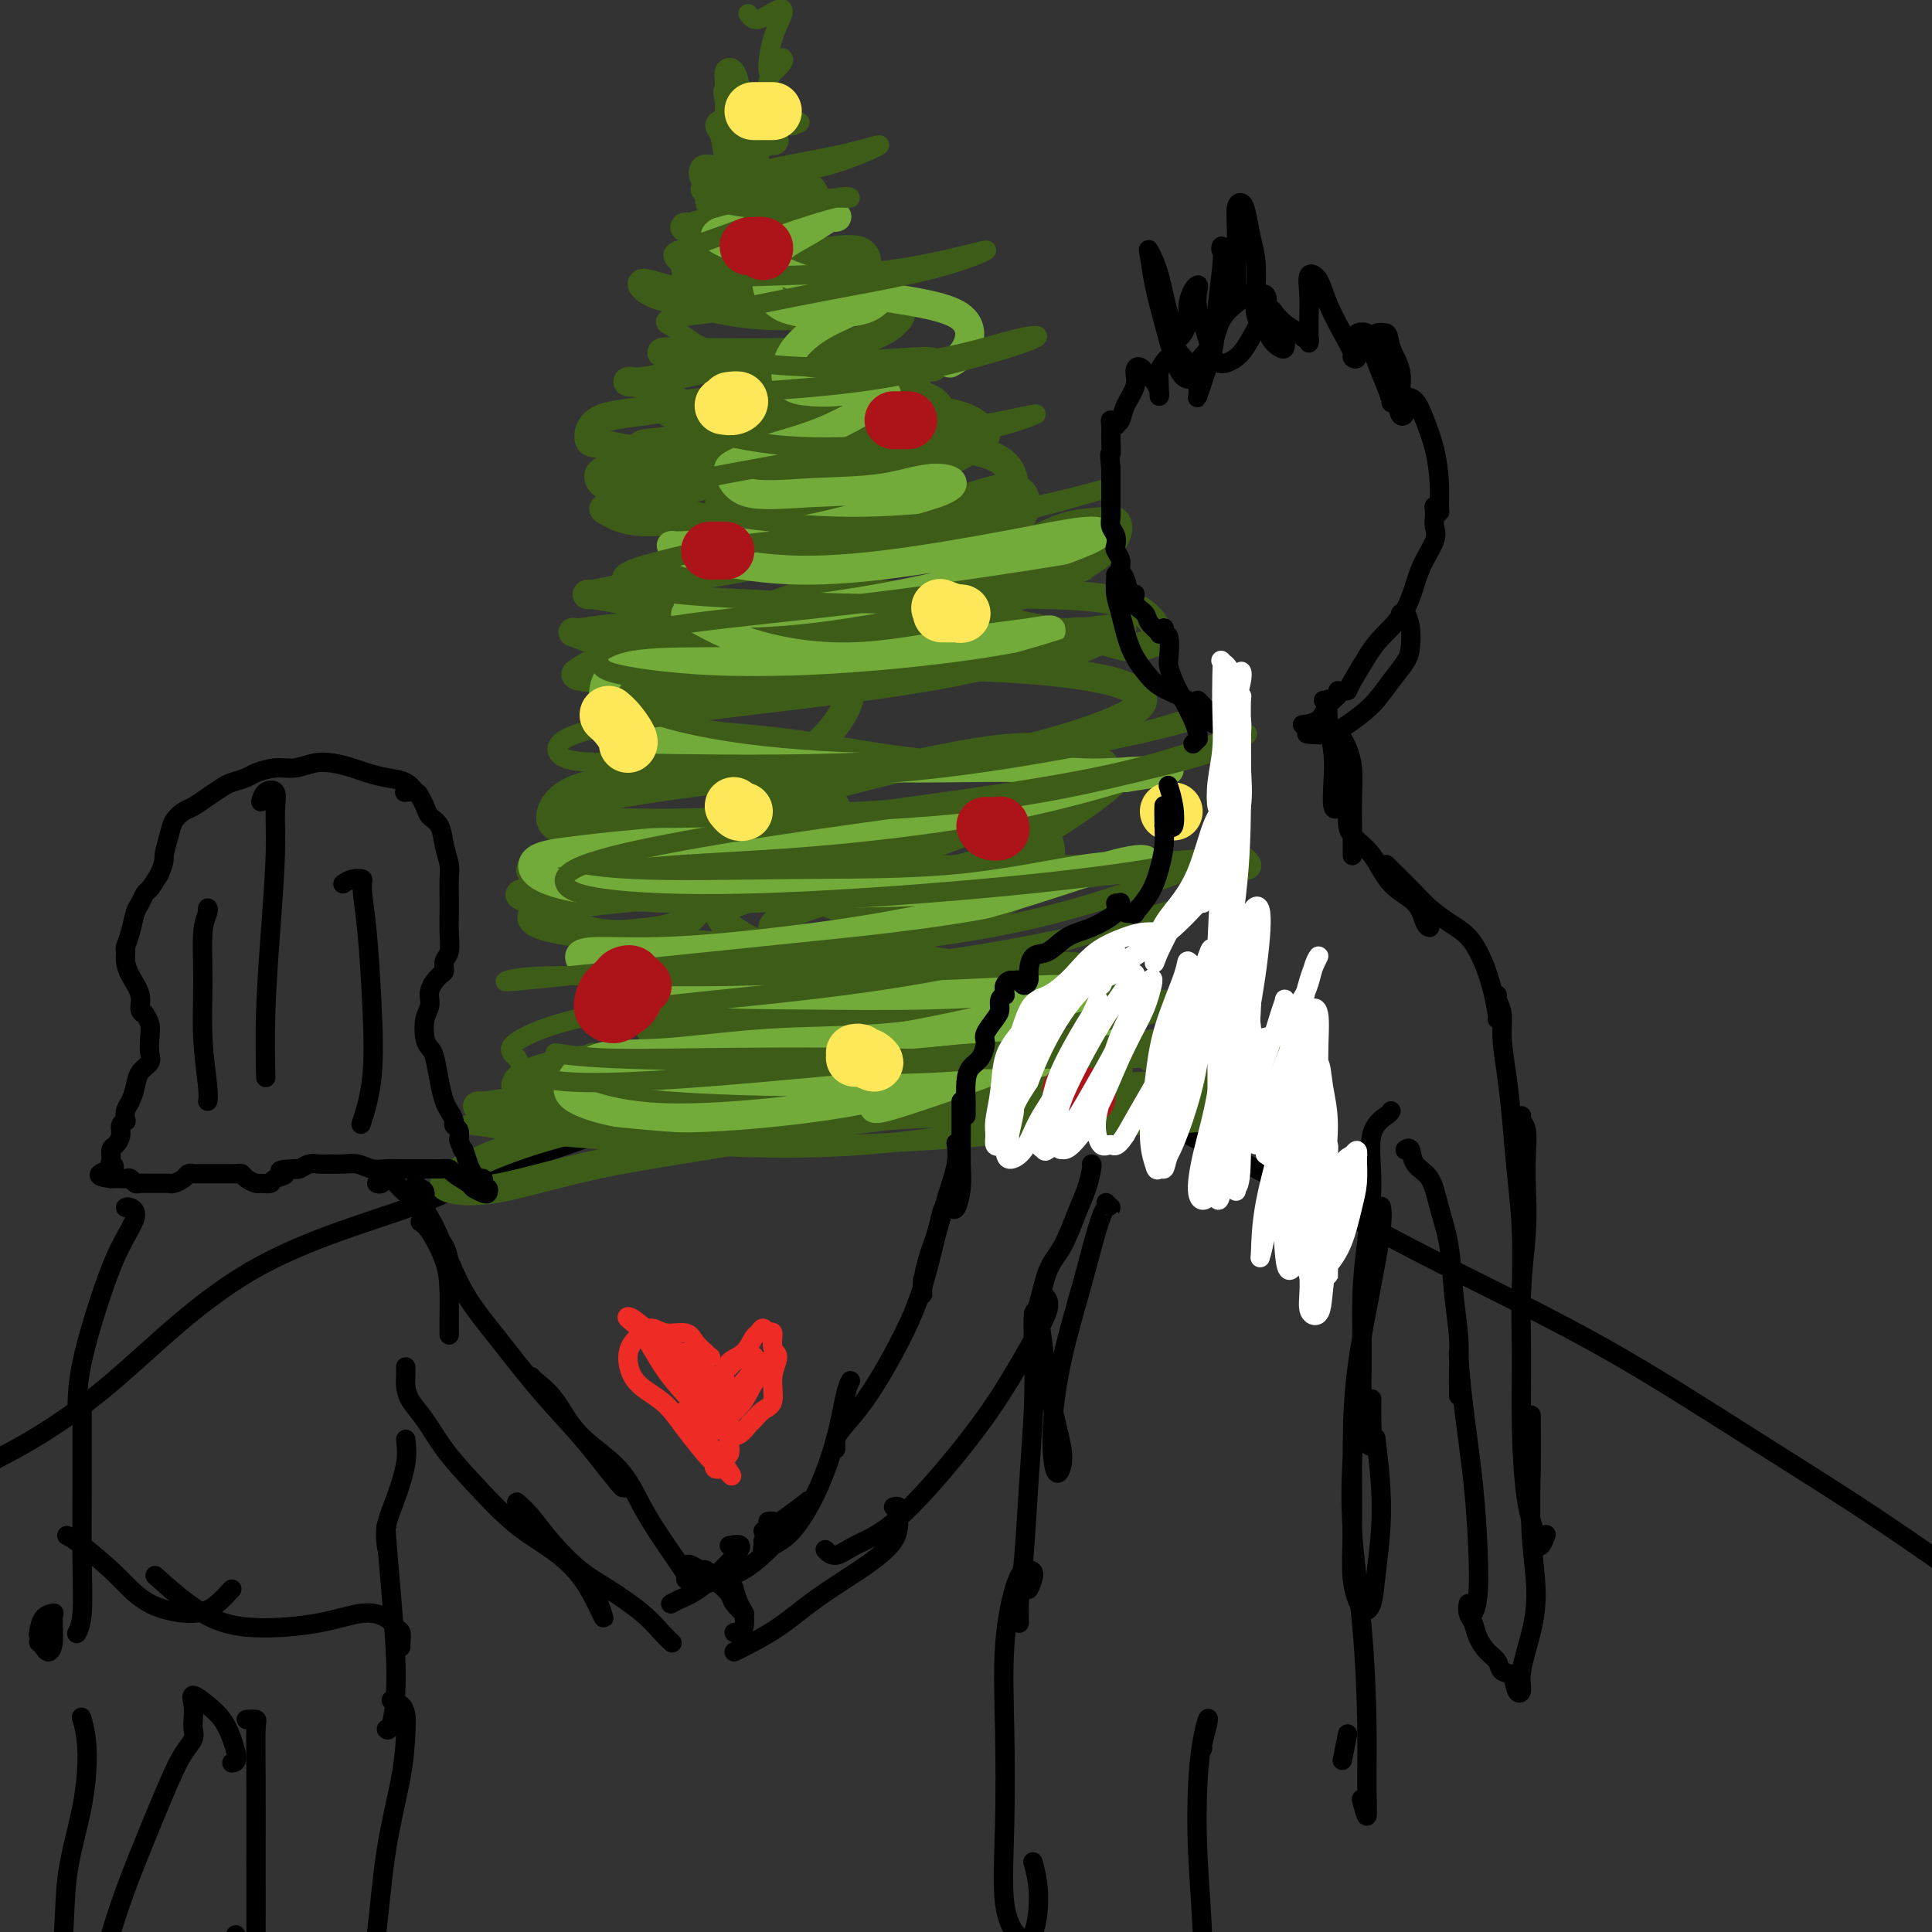<svg viewBox='0 0 400 400' version='1.1' xmlns='http://www.w3.org/2000/svg' xmlns:xlink='http://www.w3.org/1999/xlink'><rect x="0" y="0" width="400" height="400" fill="#333333" stroke="none"/><g fill='none' stroke='#000000' stroke-width='4' stroke-linecap='round' stroke-linejoin='round'><path d='M172,198c-0.115,-0.447 -0.230,-0.894 0,-1c0.230,-0.106 0.805,0.129 2,1c1.195,0.871 3.008,2.376 6,4c2.992,1.624 7.161,3.366 12,6c4.839,2.634 10.346,6.161 16,9c5.654,2.839 11.454,4.990 18,8c6.546,3.010 13.837,6.878 22,11c8.163,4.122 17.199,8.499 26,13c8.801,4.501 17.369,9.125 27,14c9.631,4.875 20.325,10.000 31,16c10.675,6.000 21.330,12.876 31,19c9.670,6.124 18.355,11.497 28,18c9.645,6.503 20.251,14.135 26,18c5.749,3.865 6.643,3.961 7,4c0.357,0.039 0.179,0.019 0,0'/><path d='M177,199c-0.540,-0.361 -1.080,-0.722 0,-1c1.080,-0.278 3.779,-0.474 4,0c0.221,0.474 -2.035,1.618 -4,3c-1.965,1.382 -3.640,3.001 -6,5c-2.360,1.999 -5.404,4.377 -9,7c-3.596,2.623 -7.742,5.492 -12,8c-4.258,2.508 -8.628,4.657 -13,7c-4.372,2.343 -8.745,4.880 -14,7c-5.255,2.120 -11.392,3.824 -17,6c-5.608,2.176 -10.688,4.825 -16,7c-5.312,2.175 -10.858,3.875 -17,6c-6.142,2.125 -12.880,4.676 -19,8c-6.120,3.324 -11.621,7.423 -17,12c-5.379,4.577 -10.637,9.633 -16,14c-5.363,4.367 -10.832,8.046 -16,11c-5.168,2.954 -10.035,5.184 -15,8c-4.965,2.816 -10.029,6.220 -14,8c-3.971,1.780 -6.849,1.937 -8,2c-1.151,0.063 -0.576,0.031 0,0'/></g>
<g fill='none' stroke='#3D5C18' stroke-width='6' stroke-linecap='round' stroke-linejoin='round'><path d='M147,42c-0.099,-0.735 -0.198,-1.470 0,-2c0.198,-0.530 0.695,-0.854 1,-1c0.305,-0.146 0.420,-0.113 1,0c0.580,0.113 1.624,0.305 2,0c0.376,-0.305 0.084,-1.108 0,-2c-0.084,-0.892 0.042,-1.874 0,-2c-0.042,-0.126 -0.250,0.604 0,1c0.250,0.396 0.960,0.459 1,0c0.040,-0.459 -0.590,-1.439 -1,-3c-0.410,-1.561 -0.602,-3.701 -1,-5c-0.398,-1.299 -1.003,-1.757 -1,-2c0.003,-0.243 0.613,-0.273 1,0c0.387,0.273 0.552,0.848 1,1c0.448,0.152 1.179,-0.120 2,0c0.821,0.120 1.733,0.631 2,1c0.267,0.369 -0.110,0.597 0,1c0.110,0.403 0.706,0.983 1,2c0.294,1.017 0.286,2.472 0,4c-0.286,1.528 -0.851,3.129 -1,4c-0.149,0.871 0.118,1.012 0,1c-0.118,-0.012 -0.620,-0.175 -1,-1c-0.380,-0.825 -0.639,-2.311 -1,-4c-0.361,-1.689 -0.825,-3.583 -1,-5c-0.175,-1.417 -0.061,-2.359 0,-4c0.061,-1.641 0.070,-3.981 0,-5c-0.070,-1.019 -0.218,-0.717 0,-1c0.218,-0.283 0.801,-1.150 1,-1c0.199,0.150 0.012,1.319 0,2c-0.012,0.681 0.151,0.876 0,1c-0.151,0.124 -0.614,0.178 -1,0c-0.386,-0.178 -0.693,-0.589 -1,-1'/><path d='M151,21c-0.619,-3.127 -0.166,-1.945 0,-2c0.166,-0.055 0.044,-1.348 0,-2c-0.044,-0.652 -0.012,-0.663 0,-1c0.012,-0.337 0.003,-0.999 0,-1c-0.003,-0.001 -0.001,0.660 0,1c0.001,0.340 0.000,0.359 0,1c-0.000,0.641 -0.000,1.906 0,3c0.000,1.094 -0.000,2.019 0,3c0.000,0.981 0.000,2.019 0,3c-0.000,0.981 -0.001,1.905 0,2c0.001,0.095 0.004,-0.637 0,-2c-0.004,-1.363 -0.013,-3.356 0,-5c0.013,-1.644 0.050,-2.940 0,-4c-0.050,-1.060 -0.186,-1.883 0,-2c0.186,-0.117 0.695,0.472 1,2c0.305,1.528 0.408,3.997 1,7c0.592,3.003 1.674,6.542 2,10c0.326,3.458 -0.103,6.837 0,9c0.103,2.163 0.739,3.112 1,4c0.261,0.888 0.146,1.716 0,1c-0.146,-0.716 -0.323,-2.976 0,-4c0.323,-1.024 1.148,-0.812 2,-1c0.852,-0.188 1.732,-0.776 2,-1c0.268,-0.224 -0.077,-0.085 0,0c0.077,0.085 0.577,0.116 1,0c0.423,-0.116 0.768,-0.377 1,-1c0.232,-0.623 0.352,-1.606 1,-2c0.648,-0.394 1.824,-0.197 3,0'/><path d='M166,39c2.102,-0.905 2.356,0.831 3,2c0.644,1.169 1.677,1.770 2,2c0.323,0.230 -0.064,0.090 -1,0c-0.936,-0.090 -2.420,-0.129 -4,0c-1.580,0.129 -3.255,0.428 -6,1c-2.745,0.572 -6.558,1.418 -9,2c-2.442,0.582 -3.512,0.900 -5,1c-1.488,0.100 -3.392,-0.019 -4,0c-0.608,0.019 0.082,0.175 1,0c0.918,-0.175 2.064,-0.681 4,-1c1.936,-0.319 4.661,-0.450 7,-1c2.339,-0.550 4.291,-1.519 6,-2c1.709,-0.481 3.175,-0.473 4,-1c0.825,-0.527 1.007,-1.590 1,-2c-0.007,-0.410 -0.205,-0.168 -1,0c-0.795,0.168 -2.187,0.261 -4,0c-1.813,-0.261 -4.047,-0.876 -6,-1c-1.953,-0.124 -3.626,0.244 -5,0c-1.374,-0.244 -2.451,-1.101 -3,-2c-0.549,-0.899 -0.570,-1.839 0,-2c0.570,-0.161 1.733,0.456 3,0c1.267,-0.456 2.639,-1.984 4,-3c1.361,-1.016 2.712,-1.518 4,-2c1.288,-0.482 2.514,-0.943 3,-1c0.486,-0.057 0.232,0.291 0,0c-0.232,-0.291 -0.444,-1.222 -1,-2c-0.556,-0.778 -1.457,-1.402 -2,-2c-0.543,-0.598 -0.726,-1.171 -1,-1c-0.274,0.171 -0.637,1.085 -1,2'/><path d='M155,26c-0.772,0.383 -0.203,2.839 0,5c0.203,2.161 0.038,4.027 0,6c-0.038,1.973 0.051,4.052 0,5c-0.051,0.948 -0.242,0.765 0,1c0.242,0.235 0.916,0.888 2,1c1.084,0.112 2.576,-0.319 4,-1c1.424,-0.681 2.778,-1.613 4,-2c1.222,-0.387 2.310,-0.228 3,0c0.690,0.228 0.980,0.526 1,1c0.020,0.474 -0.232,1.125 -1,2c-0.768,0.875 -2.053,1.974 -4,3c-1.947,1.026 -4.556,1.977 -7,3c-2.444,1.023 -4.722,2.116 -7,3c-2.278,0.884 -4.555,1.558 -6,2c-1.445,0.442 -2.056,0.653 -2,1c0.056,0.347 0.781,0.832 2,1c1.219,0.168 2.933,0.020 5,0c2.067,-0.020 4.486,0.088 7,0c2.514,-0.088 5.122,-0.374 8,-1c2.878,-0.626 6.027,-1.594 8,-2c1.973,-0.406 2.769,-0.252 3,0c0.231,0.252 -0.105,0.600 -1,1c-0.895,0.400 -2.351,0.850 -4,1c-1.649,0.150 -3.492,-0.002 -6,0c-2.508,0.002 -5.681,0.158 -9,0c-3.319,-0.158 -6.783,-0.631 -9,-1c-2.217,-0.369 -3.185,-0.635 -4,-1c-0.815,-0.365 -1.476,-0.830 -1,-1c0.476,-0.170 2.090,-0.046 4,0c1.910,0.046 4.117,0.013 7,0c2.883,-0.013 6.441,-0.007 10,0'/><path d='M162,53c5.027,-0.338 7.596,-0.683 10,-1c2.404,-0.317 4.645,-0.607 6,0c1.355,0.607 1.826,2.112 1,3c-0.826,0.888 -2.949,1.159 -5,2c-2.051,0.841 -4.029,2.252 -7,3c-2.971,0.748 -6.934,0.833 -11,1c-4.066,0.167 -8.234,0.414 -12,0c-3.766,-0.414 -7.129,-1.491 -9,-2c-1.871,-0.509 -2.250,-0.449 -2,0c0.250,0.449 1.128,1.289 3,2c1.872,0.711 4.737,1.293 8,2c3.263,0.707 6.925,1.540 11,2c4.075,0.460 8.563,0.549 13,0c4.437,-0.549 8.825,-1.734 12,-2c3.175,-0.266 5.139,0.388 6,1c0.861,0.612 0.621,1.183 0,2c-0.621,0.817 -1.621,1.879 -4,3c-2.379,1.121 -6.135,2.301 -10,3c-3.865,0.699 -7.838,0.918 -12,1c-4.162,0.082 -8.513,0.027 -12,0c-3.487,-0.027 -6.110,-0.027 -8,0c-1.890,0.027 -3.048,0.081 -3,0c0.048,-0.081 1.304,-0.298 3,0c1.696,0.298 3.834,1.112 7,2c3.166,0.888 7.359,1.850 12,2c4.641,0.150 9.730,-0.512 15,-1c5.270,-0.488 10.722,-0.802 14,-1c3.278,-0.198 4.384,-0.280 5,0c0.616,0.280 0.743,0.922 0,1c-0.743,0.078 -2.355,-0.406 -5,0c-2.645,0.406 -6.322,1.703 -10,3'/><path d='M178,79c-4.707,1.266 -8.976,2.431 -14,3c-5.024,0.569 -10.805,0.543 -16,1c-5.195,0.457 -9.803,1.397 -14,2c-4.197,0.603 -7.981,0.870 -10,2c-2.019,1.130 -2.272,3.125 -2,4c0.272,0.875 1.071,0.630 3,1c1.929,0.370 4.990,1.355 9,1c4.010,-0.355 8.968,-2.048 14,-4c5.032,-1.952 10.137,-4.161 16,-6c5.863,-1.839 12.485,-3.309 17,-4c4.515,-0.691 6.924,-0.604 8,0c1.076,0.604 0.819,1.726 0,2c-0.819,0.274 -2.201,-0.299 -5,0c-2.799,0.299 -7.017,1.472 -11,3c-3.983,1.528 -7.731,3.412 -13,6c-5.269,2.588 -12.058,5.879 -18,8c-5.942,2.121 -11.036,3.073 -14,3c-2.964,-0.073 -3.796,-1.171 -4,-2c-0.204,-0.829 0.221,-1.390 2,-2c1.779,-0.610 4.913,-1.269 9,-2c4.087,-0.731 9.128,-1.535 15,-3c5.872,-1.465 12.574,-3.590 20,-5c7.426,-1.410 15.575,-2.103 21,-2c5.425,0.103 8.127,1.002 10,2c1.873,0.998 2.918,2.096 3,3c0.082,0.904 -0.801,1.615 -3,3c-2.199,1.385 -5.716,3.443 -10,5c-4.284,1.557 -9.334,2.613 -14,3c-4.666,0.387 -8.949,0.104 -13,-1c-4.051,-1.104 -7.872,-3.030 -10,-4c-2.128,-0.970 -2.564,-0.985 -3,-1'/><path d='M151,95c-3.526,-1.148 0.659,-1.019 4,-1c3.341,0.019 5.838,-0.073 10,0c4.162,0.073 9.991,0.309 16,0c6.009,-0.309 12.200,-1.164 17,-1c4.800,0.164 8.210,1.348 10,3c1.790,1.652 1.960,3.771 2,5c0.040,1.229 -0.052,1.566 -2,2c-1.948,0.434 -5.754,0.964 -10,2c-4.246,1.036 -8.933,2.579 -14,3c-5.067,0.421 -10.514,-0.278 -15,-1c-4.486,-0.722 -8.011,-1.465 -11,-2c-2.989,-0.535 -5.443,-0.861 -7,-1c-1.557,-0.139 -2.217,-0.092 -2,0c0.217,0.092 1.312,0.229 4,1c2.688,0.771 6.968,2.178 11,3c4.032,0.822 7.816,1.060 12,2c4.184,0.940 8.767,2.583 13,4c4.233,1.417 8.115,2.609 11,4c2.885,1.391 4.773,2.983 6,4c1.227,1.017 1.793,1.461 2,1c0.207,-0.461 0.055,-1.827 0,-3c-0.055,-1.173 -0.012,-2.153 0,-3c0.012,-0.847 -0.005,-1.561 0,-2c0.005,-0.439 0.033,-0.603 1,-1c0.967,-0.397 2.875,-1.027 5,-2c2.125,-0.973 4.468,-2.289 7,-3c2.532,-0.711 5.253,-0.818 7,-1c1.747,-0.182 2.520,-0.441 3,0c0.480,0.441 0.668,1.580 0,3c-0.668,1.420 -2.191,3.120 -5,5c-2.809,1.880 -6.905,3.940 -11,6'/><path d='M215,122c-4.167,1.658 -9.083,2.802 -15,3c-5.917,0.198 -12.833,-0.549 -17,-1c-4.167,-0.451 -5.585,-0.604 -7,-1c-1.415,-0.396 -2.829,-1.033 -2,-1c0.829,0.033 3.899,0.738 7,1c3.101,0.262 6.232,0.081 11,0c4.768,-0.081 11.172,-0.062 18,0c6.828,0.062 14.079,0.166 19,1c4.921,0.834 7.512,2.399 9,4c1.488,1.601 1.874,3.237 2,4c0.126,0.763 -0.006,0.653 -1,1c-0.994,0.347 -2.849,1.150 -5,1c-2.151,-0.150 -4.599,-1.252 -8,-2c-3.401,-0.748 -7.755,-1.142 -12,-2c-4.245,-0.858 -8.381,-2.181 -13,-3c-4.619,-0.819 -9.722,-1.134 -14,-1c-4.278,0.134 -7.729,0.716 -10,1c-2.271,0.284 -3.360,0.270 -3,1c0.360,0.730 2.169,2.205 5,3c2.831,0.795 6.685,0.910 11,1c4.315,0.090 9.092,0.153 15,0c5.908,-0.153 12.947,-0.523 18,-1c5.053,-0.477 8.119,-1.060 9,-1c0.881,0.060 -0.424,0.764 -3,2c-2.576,1.236 -6.422,3.005 -11,4c-4.578,0.995 -9.888,1.215 -16,1c-6.112,-0.215 -13.027,-0.864 -20,-2c-6.973,-1.136 -14.003,-2.758 -20,-4c-5.997,-1.242 -10.961,-2.104 -15,-2c-4.039,0.104 -7.154,1.172 -9,2c-1.846,0.828 -2.423,1.414 -3,2'/><path d='M135,133c-1.782,0.639 -0.237,0.236 2,0c2.237,-0.236 5.166,-0.307 9,-1c3.834,-0.693 8.572,-2.010 13,-3c4.428,-0.990 8.544,-1.654 12,-2c3.456,-0.346 6.251,-0.373 8,1c1.749,1.373 2.453,4.147 2,6c-0.453,1.853 -2.062,2.785 -5,4c-2.938,1.215 -7.203,2.714 -12,4c-4.797,1.286 -10.125,2.359 -15,3c-4.875,0.641 -9.296,0.851 -13,1c-3.704,0.149 -6.692,0.238 -8,0c-1.308,-0.238 -0.938,-0.803 0,-1c0.938,-0.197 2.443,-0.025 5,0c2.557,0.025 6.168,-0.096 11,-1c4.832,-0.904 10.887,-2.592 16,-4c5.113,-1.408 9.284,-2.538 12,-2c2.716,0.538 3.978,2.743 4,5c0.022,2.257 -1.195,4.566 -3,7c-1.805,2.434 -4.200,4.992 -8,7c-3.800,2.008 -9.007,3.466 -14,4c-4.993,0.534 -9.772,0.145 -14,0c-4.228,-0.145 -7.905,-0.046 -10,0c-2.095,0.046 -2.609,0.038 -3,0c-0.391,-0.038 -0.661,-0.108 1,0c1.661,0.108 5.253,0.393 10,0c4.747,-0.393 10.649,-1.465 16,-2c5.351,-0.535 10.149,-0.533 14,1c3.851,1.533 6.754,4.596 8,7c1.246,2.404 0.836,4.147 0,6c-0.836,1.853 -2.096,3.815 -5,5c-2.904,1.185 -7.452,1.592 -12,2'/><path d='M156,180c-4.255,0.310 -8.893,0.085 -14,0c-5.107,-0.085 -10.683,-0.028 -15,0c-4.317,0.028 -7.375,0.029 -10,0c-2.625,-0.029 -4.818,-0.086 -6,0c-1.182,0.086 -1.353,0.316 -1,0c0.353,-0.316 1.229,-1.177 3,-2c1.771,-0.823 4.438,-1.608 8,-3c3.562,-1.392 8.019,-3.389 12,-4c3.981,-0.611 7.487,0.165 10,2c2.513,1.835 4.034,4.728 4,8c-0.034,3.272 -1.622,6.922 -4,9c-2.378,2.078 -5.546,2.582 -9,3c-3.454,0.418 -7.195,0.749 -11,0c-3.805,-0.749 -7.674,-2.577 -10,-4c-2.326,-1.423 -3.110,-2.440 -4,-3c-0.890,-0.560 -1.887,-0.661 -1,-1c0.887,-0.339 3.657,-0.914 7,-1c3.343,-0.086 7.260,0.317 12,0c4.740,-0.317 10.305,-1.353 17,-2c6.695,-0.647 14.522,-0.906 21,-1c6.478,-0.094 11.606,-0.022 17,0c5.394,0.022 11.053,-0.005 16,-1c4.947,-0.995 9.183,-2.957 13,-5c3.817,-2.043 7.216,-4.166 10,-6c2.784,-1.834 4.955,-3.377 7,-5c2.045,-1.623 3.965,-3.325 5,-4c1.035,-0.675 1.183,-0.325 1,0c-0.183,0.325 -0.699,0.623 -2,1c-1.301,0.377 -3.389,0.832 -7,2c-3.611,1.168 -8.746,3.048 -14,5c-5.254,1.952 -10.627,3.976 -16,6'/><path d='M195,174c-10.160,2.375 -16.561,1.311 -22,1c-5.439,-0.311 -9.917,0.131 -13,0c-3.083,-0.131 -4.770,-0.834 -5,-1c-0.230,-0.166 0.998,0.205 3,1c2.002,0.795 4.780,2.014 9,3c4.220,0.986 9.884,1.737 16,2c6.116,0.263 12.686,0.036 20,0c7.314,-0.036 15.374,0.120 23,0c7.626,-0.120 14.820,-0.516 20,-1c5.180,-0.484 8.346,-1.056 10,-1c1.654,0.056 1.797,0.740 2,1c0.203,0.260 0.465,0.095 -1,0c-1.465,-0.095 -4.658,-0.122 -9,0c-4.342,0.122 -9.833,0.391 -16,1c-6.167,0.609 -13.010,1.556 -20,2c-6.990,0.444 -14.125,0.385 -21,1c-6.875,0.615 -13.488,1.904 -18,3c-4.512,1.096 -6.922,1.999 -9,3c-2.078,1.001 -3.822,2.101 -4,3c-0.178,0.899 1.212,1.598 3,3c1.788,1.402 3.976,3.506 7,5c3.024,1.494 6.884,2.377 12,3c5.116,0.623 11.489,0.985 18,1c6.511,0.015 13.161,-0.318 17,0c3.839,0.318 4.868,1.288 5,2c0.132,0.712 -0.632,1.167 -3,2c-2.368,0.833 -6.339,2.044 -11,3c-4.661,0.956 -10.012,1.658 -17,2c-6.988,0.342 -15.612,0.323 -23,0c-7.388,-0.323 -13.539,-0.949 -18,-1c-4.461,-0.051 -7.230,0.475 -10,1'/><path d='M140,213c-8.514,0.177 -4.298,0.619 -3,1c1.298,0.381 -0.322,0.702 0,1c0.322,0.298 2.586,0.574 6,1c3.414,0.426 7.977,1.003 13,1c5.023,-0.003 10.505,-0.586 17,-1c6.495,-0.414 14.003,-0.659 21,-1c6.997,-0.341 13.483,-0.778 19,0c5.517,0.778 10.064,2.773 13,4c2.936,1.227 4.262,1.688 5,2c0.738,0.312 0.889,0.476 -1,1c-1.889,0.524 -5.819,1.407 -11,2c-5.181,0.593 -11.612,0.896 -19,1c-7.388,0.104 -15.732,0.008 -25,-1c-9.268,-1.008 -19.458,-2.929 -28,-4c-8.542,-1.071 -15.435,-1.293 -21,-1c-5.565,0.293 -9.802,1.100 -13,2c-3.198,0.900 -5.356,1.894 -6,3c-0.644,1.106 0.228,2.325 2,3c1.772,0.675 4.446,0.805 9,1c4.554,0.195 10.989,0.455 18,0c7.011,-0.455 14.598,-1.623 24,-3c9.402,-1.377 20.619,-2.962 31,-4c10.381,-1.038 19.928,-1.529 28,-2c8.072,-0.471 14.670,-0.920 21,-1c6.330,-0.080 12.391,0.210 17,0c4.609,-0.210 7.765,-0.921 9,-1c1.235,-0.079 0.549,0.473 0,1c-0.549,0.527 -0.962,1.028 -4,2c-3.038,0.972 -8.703,2.416 -14,4c-5.297,1.584 -10.228,3.310 -17,4c-6.772,0.690 -15.386,0.345 -24,0'/><path d='M207,228c-9.929,-0.078 -22.751,-0.274 -34,0c-11.249,0.274 -20.925,1.018 -30,2c-9.075,0.982 -17.547,2.200 -25,4c-7.453,1.800 -13.885,4.180 -18,6c-4.115,1.820 -5.913,3.080 -7,4c-1.087,0.920 -1.462,1.500 0,2c1.462,0.500 4.762,0.921 10,0c5.238,-0.921 12.413,-3.185 21,-5c8.587,-1.815 18.585,-3.183 29,-5c10.415,-1.817 21.248,-4.085 31,-5c9.752,-0.915 18.422,-0.479 27,0c8.578,0.479 17.065,0.999 24,1c6.935,0.001 12.320,-0.519 17,-1c4.680,-0.481 8.656,-0.923 12,-1c3.344,-0.077 6.057,0.213 6,0c-0.057,-0.213 -2.882,-0.927 -7,-2c-4.118,-1.073 -9.528,-2.504 -16,-3c-6.472,-0.496 -14.005,-0.056 -25,1c-10.995,1.056 -25.451,2.728 -40,4c-14.549,1.272 -29.190,2.145 -40,2c-10.810,-0.145 -17.790,-1.306 -24,-2c-6.210,-0.694 -11.651,-0.921 -15,-1c-3.349,-0.079 -4.605,-0.010 -4,0c0.605,0.010 3.073,-0.040 7,-1c3.927,-0.960 9.314,-2.832 17,-5c7.686,-2.168 17.673,-4.633 28,-7c10.327,-2.367 20.995,-4.634 31,-6c10.005,-1.366 19.348,-1.829 27,-2c7.652,-0.171 13.615,-0.049 18,0c4.385,0.049 7.193,0.024 10,0'/><path d='M237,208c9.039,-0.239 4.137,0.162 1,1c-3.137,0.838 -4.509,2.111 -9,4c-4.491,1.889 -12.102,4.393 -20,6c-7.898,1.607 -16.083,2.315 -25,2c-8.917,-0.315 -18.565,-1.655 -26,-3c-7.435,-1.345 -12.656,-2.697 -16,-4c-3.344,-1.303 -4.810,-2.557 -5,-3c-0.190,-0.443 0.896,-0.076 4,0c3.104,0.076 8.225,-0.141 15,-1c6.775,-0.859 15.203,-2.361 25,-4c9.797,-1.639 20.963,-3.414 30,-4c9.037,-0.586 15.944,0.018 20,1c4.056,0.982 5.259,2.340 6,3c0.741,0.660 1.019,0.620 -1,1c-2.019,0.380 -6.336,1.180 -12,2c-5.664,0.820 -12.676,1.660 -20,2c-7.324,0.340 -14.959,0.181 -22,-1c-7.041,-1.181 -13.490,-3.384 -18,-5c-4.510,-1.616 -7.083,-2.645 -9,-3c-1.917,-0.355 -3.177,-0.037 -3,0c0.177,0.037 1.792,-0.208 5,0c3.208,0.208 8.010,0.868 14,1c5.990,0.132 13.167,-0.262 21,-1c7.833,-0.738 16.322,-1.818 23,-2c6.678,-0.182 11.545,0.534 14,1c2.455,0.466 2.499,0.683 3,1c0.501,0.317 1.460,0.734 -1,1c-2.460,0.266 -8.340,0.381 -14,1c-5.660,0.619 -11.101,1.744 -18,2c-6.899,0.256 -15.257,-0.355 -22,-2c-6.743,-1.645 -11.872,-4.322 -17,-7'/><path d='M160,197c-4.538,-2.052 -7.384,-3.681 -9,-5c-1.616,-1.319 -2.001,-2.327 -2,-3c0.001,-0.673 0.389,-1.009 3,-2c2.611,-0.991 7.445,-2.635 13,-5c5.555,-2.365 11.830,-5.450 19,-8c7.170,-2.550 15.236,-4.563 21,-5c5.764,-0.437 9.227,0.704 11,3c1.773,2.296 1.857,5.746 1,8c-0.857,2.254 -2.654,3.310 -6,5c-3.346,1.690 -8.242,4.012 -14,5c-5.758,0.988 -12.377,0.642 -19,-1c-6.623,-1.642 -13.248,-4.580 -18,-7c-4.752,-2.420 -7.631,-4.322 -10,-6c-2.369,-1.678 -4.228,-3.130 -5,-4c-0.772,-0.870 -0.456,-1.156 2,-2c2.456,-0.844 7.051,-2.247 13,-4c5.949,-1.753 13.253,-3.857 22,-6c8.747,-2.143 18.937,-4.327 26,-5c7.063,-0.673 11.000,0.163 14,1c3.000,0.837 5.063,1.675 6,2c0.937,0.325 0.749,0.139 -2,0c-2.749,-0.139 -8.061,-0.230 -14,0c-5.939,0.230 -12.507,0.780 -21,0c-8.493,-0.780 -18.910,-2.890 -27,-4c-8.090,-1.110 -13.851,-1.220 -18,-2c-4.149,-0.780 -6.685,-2.230 -8,-3c-1.315,-0.770 -1.408,-0.861 -1,-1c0.408,-0.139 1.315,-0.326 4,-1c2.685,-0.674 7.146,-1.835 13,-3c5.854,-1.165 13.101,-2.333 21,-4c7.899,-1.667 16.449,-3.834 25,-6'/><path d='M200,134c12.904,-2.998 14.163,-2.992 17,-3c2.837,-0.008 7.253,-0.029 9,0c1.747,0.029 0.826,0.106 0,0c-0.826,-0.106 -1.557,-0.397 -5,0c-3.443,0.397 -9.597,1.481 -16,2c-6.403,0.519 -13.056,0.471 -21,0c-7.944,-0.471 -17.178,-1.367 -26,-1c-8.822,0.367 -17.233,1.997 -23,3c-5.767,1.003 -8.890,1.381 -11,2c-2.110,0.619 -3.208,1.480 -4,2c-0.792,0.520 -1.279,0.701 0,1c1.279,0.299 4.322,0.718 9,0c4.678,-0.718 10.990,-2.573 18,-4c7.010,-1.427 14.719,-2.427 21,-3c6.281,-0.573 11.136,-0.719 14,0c2.864,0.719 3.737,2.304 3,3c-0.737,0.696 -3.085,0.502 -6,1c-2.915,0.498 -6.397,1.686 -11,2c-4.603,0.314 -10.327,-0.247 -16,-1c-5.673,-0.753 -11.297,-1.700 -15,-2c-3.703,-0.300 -5.487,0.045 -7,0c-1.513,-0.045 -2.754,-0.479 -2,-1c0.754,-0.521 3.505,-1.127 7,-2c3.495,-0.873 7.736,-2.011 14,-4c6.264,-1.989 14.551,-4.827 23,-8c8.449,-3.173 17.061,-6.679 23,-9c5.939,-2.321 9.205,-3.456 11,-4c1.795,-0.544 2.120,-0.496 2,-1c-0.120,-0.504 -0.686,-1.559 -3,-2c-2.314,-0.441 -6.375,-0.269 -12,0c-5.625,0.269 -12.812,0.634 -20,1'/><path d='M173,106c-9.235,0.291 -16.321,0.519 -23,1c-6.679,0.481 -12.949,1.215 -17,1c-4.051,-0.215 -5.881,-1.378 -7,-2c-1.119,-0.622 -1.527,-0.703 0,-1c1.527,-0.297 4.990,-0.809 10,-2c5.010,-1.191 11.567,-3.060 19,-5c7.433,-1.940 15.740,-3.951 23,-6c7.260,-2.049 13.471,-4.135 17,-4c3.529,0.135 4.376,2.492 4,4c-0.376,1.508 -1.974,2.168 -5,3c-3.026,0.832 -7.480,1.837 -13,3c-5.520,1.163 -12.104,2.483 -19,2c-6.896,-0.483 -14.102,-2.768 -19,-4c-4.898,-1.232 -7.488,-1.411 -9,-2c-1.512,-0.589 -1.948,-1.587 -1,-2c0.948,-0.413 3.279,-0.240 7,-1c3.721,-0.760 8.834,-2.453 15,-4c6.166,-1.547 13.387,-2.947 20,-4c6.613,-1.053 12.618,-1.759 16,-1c3.382,0.759 4.143,2.981 4,5c-0.143,2.019 -1.188,3.833 -4,5c-2.812,1.167 -7.389,1.685 -12,2c-4.611,0.315 -9.256,0.425 -15,-1c-5.744,-1.425 -12.589,-4.387 -18,-7c-5.411,-2.613 -9.389,-4.878 -12,-6c-2.611,-1.122 -3.856,-1.101 -4,-1c-0.144,0.101 0.812,0.281 3,0c2.188,-0.281 5.607,-1.024 10,-2c4.393,-0.976 9.760,-2.186 16,-3c6.240,-0.814 13.354,-1.233 18,0c4.646,1.233 6.823,4.116 9,7'/><path d='M186,81c1.753,3.388 1.635,8.358 0,13c-1.635,4.642 -4.789,8.957 -8,12c-3.211,3.043 -6.480,4.815 -10,6c-3.520,1.185 -7.292,1.783 -10,2c-2.708,0.217 -4.354,0.052 -5,0c-0.646,-0.052 -0.294,0.010 1,0c1.294,-0.010 3.528,-0.091 7,-1c3.472,-0.909 8.182,-2.646 14,-4c5.818,-1.354 12.744,-2.325 19,-4c6.256,-1.675 11.843,-4.053 15,-4c3.157,0.053 3.883,2.538 3,5c-0.883,2.462 -3.376,4.902 -7,8c-3.624,3.098 -8.379,6.854 -15,9c-6.621,2.146 -15.108,2.682 -23,3c-7.892,0.318 -15.190,0.420 -22,0c-6.810,-0.420 -13.132,-1.360 -17,-2c-3.868,-0.640 -5.281,-0.981 -6,-1c-0.719,-0.019 -0.743,0.282 1,0c1.743,-0.282 5.255,-1.149 10,-2c4.745,-0.851 10.725,-1.687 18,-3c7.275,-1.313 15.845,-3.103 24,-4c8.155,-0.897 15.894,-0.900 20,0c4.106,0.900 4.580,2.703 5,4c0.420,1.297 0.785,2.087 -1,3c-1.785,0.913 -5.721,1.947 -11,3c-5.279,1.053 -11.902,2.123 -19,3c-7.098,0.877 -14.673,1.561 -22,2c-7.327,0.439 -14.407,0.633 -19,1c-4.593,0.367 -6.698,0.906 -8,1c-1.302,0.094 -1.801,-0.259 -1,0c0.801,0.259 2.900,1.129 5,2'/><path d='M124,133c3.407,0.861 9.924,2.015 17,3c7.076,0.985 14.712,1.801 25,2c10.288,0.199 23.230,-0.220 34,0c10.770,0.220 19.369,1.077 25,2c5.631,0.923 8.294,1.911 10,3c1.706,1.089 2.455,2.280 0,4c-2.455,1.720 -8.113,3.971 -15,6c-6.887,2.029 -15.003,3.838 -25,5c-9.997,1.162 -21.876,1.676 -33,2c-11.124,0.324 -21.493,0.457 -29,1c-7.507,0.543 -12.153,1.497 -15,3c-2.847,1.503 -3.896,3.554 -4,5c-0.104,1.446 0.739,2.286 3,3c2.261,0.714 5.942,1.301 12,1c6.058,-0.301 14.492,-1.490 24,-2c9.508,-0.510 20.088,-0.342 30,-1c9.912,-0.658 19.154,-2.141 25,-2c5.846,0.141 8.295,1.907 9,3c0.705,1.093 -0.336,1.514 -3,3c-2.664,1.486 -6.952,4.036 -14,6c-7.048,1.964 -16.856,3.341 -27,4c-10.144,0.659 -20.625,0.599 -30,1c-9.375,0.401 -17.644,1.262 -23,2c-5.356,0.738 -7.798,1.353 -9,2c-1.202,0.647 -1.166,1.326 0,2c1.166,0.674 3.460,1.342 8,2c4.540,0.658 11.327,1.306 19,2c7.673,0.694 16.232,1.433 26,2c9.768,0.567 20.745,0.960 29,2c8.255,1.040 13.787,2.726 16,4c2.213,1.274 1.106,2.137 0,3'/><path d='M209,206c-1.996,1.132 -6.985,2.461 -14,4c-7.015,1.539 -16.056,3.289 -26,5c-9.944,1.711 -20.793,3.384 -29,4c-8.207,0.616 -13.774,0.176 -16,0c-2.226,-0.176 -1.113,-0.088 0,0'/></g>
<g fill='none' stroke='#73AB3A' stroke-width='6' stroke-linecap='round' stroke-linejoin='round'><path d='M181,229c-0.136,0.455 -0.271,0.910 3,0c3.271,-0.910 9.949,-3.185 15,-5c5.051,-1.815 8.476,-3.172 11,-4c2.524,-0.828 4.147,-1.129 5,-1c0.853,0.129 0.936,0.688 1,0c0.064,-0.688 0.108,-2.621 -2,-4c-2.108,-1.379 -6.368,-2.202 -12,-2c-5.632,0.202 -12.634,1.429 -20,2c-7.366,0.571 -15.095,0.487 -23,1c-7.905,0.513 -15.985,1.623 -22,2c-6.015,0.377 -9.964,0.023 -13,1c-3.036,0.977 -5.159,3.287 -6,5c-0.841,1.713 -0.401,2.831 2,4c2.401,1.169 6.762,2.388 12,3c5.238,0.612 11.353,0.615 20,0c8.647,-0.615 19.824,-1.848 30,-4c10.176,-2.152 19.349,-5.224 27,-7c7.651,-1.776 13.779,-2.255 18,-3c4.221,-0.745 6.537,-1.754 7,-2c0.463,-0.246 -0.925,0.272 -3,1c-2.075,0.728 -4.836,1.667 -11,3c-6.164,1.333 -15.732,3.061 -25,4c-9.268,0.939 -18.235,1.089 -28,1c-9.765,-0.089 -20.329,-0.415 -28,-1c-7.671,-0.585 -12.450,-1.427 -15,-2c-2.550,-0.573 -2.871,-0.878 -3,-1c-0.129,-0.122 -0.064,-0.061 0,0'/><path d='M130,219c5.082,0.103 10.165,0.207 17,0c6.835,-0.207 15.423,-0.724 25,-2c9.577,-1.276 20.142,-3.309 28,-5c7.858,-1.691 13.008,-3.038 17,-4c3.992,-0.962 6.826,-1.540 8,-2c1.174,-0.460 0.689,-0.803 -1,-1c-1.689,-0.197 -4.581,-0.247 -10,0c-5.419,0.247 -13.367,0.792 -22,1c-8.633,0.208 -17.953,0.080 -27,0c-9.047,-0.080 -17.821,-0.111 -25,-1c-7.179,-0.889 -12.763,-2.634 -16,-4c-3.237,-1.366 -4.127,-2.352 -4,-3c0.127,-0.648 1.270,-0.958 4,-1c2.730,-0.042 7.048,0.184 13,0c5.952,-0.184 13.537,-0.778 24,-2c10.463,-1.222 23.804,-3.074 36,-6c12.196,-2.926 23.246,-6.928 30,-9c6.754,-2.072 9.211,-2.216 10,-2c0.789,0.216 -0.090,0.792 -2,1c-1.910,0.208 -4.851,0.048 -11,1c-6.149,0.952 -15.505,3.016 -26,4c-10.495,0.984 -22.128,0.889 -34,1c-11.872,0.111 -23.983,0.430 -33,0c-9.017,-0.430 -14.941,-1.608 -18,-3c-3.059,-1.392 -3.252,-2.999 -2,-4c1.252,-1.001 3.949,-1.397 9,-2c5.051,-0.603 12.456,-1.413 21,-2c8.544,-0.587 18.228,-0.951 30,-2c11.772,-1.049 25.631,-2.782 37,-5c11.369,-2.218 20.248,-4.919 24,-6c3.752,-1.081 2.376,-0.540 1,0'/><path d='M233,161c18.613,-2.792 4.144,-1.272 -4,-1c-8.144,0.272 -9.964,-0.705 -16,-1c-6.036,-0.295 -16.290,0.093 -27,0c-10.710,-0.093 -21.878,-0.666 -32,-2c-10.122,-1.334 -19.198,-3.430 -24,-6c-4.802,-2.570 -5.329,-5.616 -5,-8c0.329,-2.384 1.515,-4.107 5,-5c3.485,-0.893 9.271,-0.954 16,-1c6.729,-0.046 14.403,-0.075 24,0c9.597,0.075 21.117,0.254 30,-1c8.883,-1.254 15.129,-3.940 17,-5c1.871,-1.060 -0.632,-0.494 -4,0c-3.368,0.494 -7.600,0.917 -14,2c-6.400,1.083 -14.969,2.826 -23,3c-8.031,0.174 -15.525,-1.221 -21,-3c-5.475,-1.779 -8.931,-3.942 -11,-5c-2.069,-1.058 -2.751,-1.011 -2,-1c0.751,0.011 2.936,-0.012 7,0c4.064,0.012 10.007,0.060 19,-1c8.993,-1.060 21.035,-3.228 32,-6c10.965,-2.772 20.853,-6.148 25,-8c4.147,-1.852 2.552,-2.180 0,-2c-2.552,0.180 -6.061,0.867 -12,2c-5.939,1.133 -14.308,2.710 -23,4c-8.692,1.290 -17.707,2.291 -26,2c-8.293,-0.291 -15.863,-1.874 -20,-3c-4.137,-1.126 -4.841,-1.793 -5,-2c-0.159,-0.207 0.225,0.048 2,0c1.775,-0.048 4.939,-0.397 10,-1c5.061,-0.603 12.017,-1.458 19,-3c6.983,-1.542 13.991,-3.771 21,-6'/><path d='M191,103c9.200,-2.562 6.199,-3.968 3,-4c-3.199,-0.032 -6.595,1.311 -11,2c-4.405,0.689 -9.818,0.726 -15,1c-5.182,0.274 -10.132,0.786 -13,0c-2.868,-0.786 -3.654,-2.869 -4,-4c-0.346,-1.131 -0.252,-1.311 1,-2c1.252,-0.689 3.663,-1.888 7,-3c3.337,-1.112 7.599,-2.137 12,-4c4.401,-1.863 8.940,-4.565 11,-6c2.060,-1.435 1.641,-1.603 1,-2c-0.641,-0.397 -1.504,-1.024 -3,-1c-1.496,0.024 -3.627,0.699 -6,1c-2.373,0.301 -4.990,0.229 -7,0c-2.010,-0.229 -3.413,-0.613 -4,-2c-0.587,-1.387 -0.359,-3.777 1,-6c1.359,-2.223 3.847,-4.280 7,-6c3.153,-1.720 6.970,-3.103 9,-4c2.030,-0.897 2.274,-1.307 2,-1c-0.274,0.307 -1.067,1.332 -3,2c-1.933,0.668 -5.008,0.980 -8,1c-2.992,0.020 -5.903,-0.251 -8,-1c-2.097,-0.749 -3.382,-1.976 -4,-4c-0.618,-2.024 -0.570,-4.844 1,-7c1.570,-2.156 4.663,-3.646 7,-5c2.337,-1.354 3.918,-2.570 5,-3c1.082,-0.430 1.666,-0.073 1,0c-0.666,0.073 -2.582,-0.138 -5,0c-2.418,0.138 -5.339,0.625 -8,1c-2.661,0.375 -5.063,0.640 -7,1c-1.937,0.360 -3.411,0.817 -4,1c-0.589,0.183 -0.295,0.091 0,0'/><path d='M149,48c-2.848,1.122 1.534,2.425 5,4c3.466,1.575 6.018,3.420 10,5c3.982,1.580 9.396,2.893 16,4c6.604,1.107 14.399,2.008 18,4c3.601,1.992 3.008,5.075 2,7c-1.008,1.925 -2.431,2.693 -3,3c-0.569,0.307 -0.285,0.154 0,0'/></g>
<g fill='none' stroke='#3D5C18' stroke-width='4' stroke-linecap='round' stroke-linejoin='round'><path d='M249,209c0.932,1.606 1.865,3.212 2,4c0.135,0.788 -0.527,0.759 -3,1c-2.473,0.241 -6.756,0.753 -16,2c-9.244,1.247 -23.449,3.227 -37,4c-13.551,0.773 -26.449,0.337 -39,0c-12.551,-0.337 -24.757,-0.575 -32,-1c-7.243,-0.425 -9.524,-1.039 -9,-1c0.524,0.039 3.853,0.729 9,1c5.147,0.271 12.113,0.122 22,0c9.887,-0.122 22.693,-0.219 36,0c13.307,0.219 27.113,0.753 42,0c14.887,-0.753 30.856,-2.792 39,-3c8.144,-0.208 8.463,1.416 8,3c-0.463,1.584 -1.710,3.127 -6,5c-4.290,1.873 -11.625,4.075 -21,6c-9.375,1.925 -20.791,3.572 -37,5c-16.209,1.428 -37.212,2.637 -56,2c-18.788,-0.637 -35.361,-3.121 -44,-4c-8.639,-0.879 -9.346,-0.153 -10,0c-0.654,0.153 -1.257,-0.266 1,0c2.257,0.266 7.372,1.217 15,2c7.628,0.783 17.769,1.396 29,2c11.231,0.604 23.552,1.198 38,0c14.448,-1.198 31.023,-4.187 42,-7c10.977,-2.813 16.356,-5.449 18,-7c1.644,-1.551 -0.447,-2.016 -2,-3c-1.553,-0.984 -2.568,-2.487 -8,-3c-5.432,-0.513 -15.281,-0.034 -28,1c-12.719,1.034 -28.309,2.625 -44,4c-15.691,1.375 -31.483,2.536 -40,2c-8.517,-0.536 -9.758,-2.768 -11,-5'/><path d='M107,219c-2.048,-1.424 -1.667,-2.483 1,-4c2.667,-1.517 7.620,-3.493 16,-5c8.380,-1.507 20.188,-2.545 34,-4c13.812,-1.455 29.629,-3.328 46,-7c16.371,-3.672 33.297,-9.144 40,-11c6.703,-1.856 3.183,-0.096 0,1c-3.183,1.096 -6.031,1.526 -13,3c-6.969,1.474 -18.061,3.990 -31,6c-12.939,2.010 -27.726,3.515 -43,4c-15.274,0.485 -31.037,-0.049 -40,0c-8.963,0.049 -11.128,0.682 -12,1c-0.872,0.318 -0.453,0.322 3,0c3.453,-0.322 9.940,-0.971 20,-2c10.060,-1.029 23.693,-2.439 39,-4c15.307,-1.561 32.288,-3.272 48,-7c15.712,-3.728 30.154,-9.474 36,-12c5.846,-2.526 3.097,-1.831 0,-1c-3.097,0.831 -6.540,1.798 -14,3c-7.460,1.202 -18.936,2.640 -34,4c-15.064,1.360 -33.716,2.641 -48,3c-14.284,0.359 -24.202,-0.204 -30,-1c-5.798,-0.796 -7.478,-1.825 -8,-3c-0.522,-1.175 0.114,-2.497 4,-4c3.886,-1.503 11.023,-3.186 21,-5c9.977,-1.814 22.793,-3.758 39,-6c16.207,-2.242 35.805,-4.781 50,-8c14.195,-3.219 22.986,-7.120 26,-8c3.014,-0.880 0.251,1.259 -4,3c-4.251,1.741 -9.991,3.084 -18,5c-8.009,1.916 -18.288,4.405 -32,6c-13.712,1.595 -30.856,2.298 -48,3'/><path d='M155,169c-14.651,0.585 -27.279,0.549 -33,0c-5.721,-0.549 -4.535,-1.611 -4,-2c0.535,-0.389 0.419,-0.105 6,-1c5.581,-0.895 16.859,-2.967 29,-4c12.141,-1.033 25.146,-1.025 42,-3c16.854,-1.975 37.556,-5.933 49,-9c11.444,-3.067 13.629,-5.242 12,-5c-1.629,0.242 -7.073,2.901 -14,5c-6.927,2.099 -15.337,3.636 -27,5c-11.663,1.364 -26.580,2.553 -42,3c-15.420,0.447 -31.344,0.151 -41,0c-9.656,-0.151 -13.043,-0.156 -15,-1c-1.957,-0.844 -2.482,-2.526 0,-4c2.482,-1.474 7.971,-2.741 16,-4c8.029,-1.259 18.598,-2.512 31,-4c12.402,-1.488 26.639,-3.213 39,-6c12.361,-2.787 22.848,-6.636 27,-8c4.152,-1.364 1.968,-0.242 -1,1c-2.968,1.242 -6.722,2.602 -13,4c-6.278,1.398 -15.081,2.832 -26,4c-10.919,1.168 -23.955,2.070 -35,2c-11.045,-0.070 -20.099,-1.111 -25,-2c-4.901,-0.889 -5.651,-1.625 -6,-3c-0.349,-1.375 -0.299,-3.387 4,-5c4.299,-1.613 12.846,-2.826 23,-4c10.154,-1.174 21.913,-2.310 35,-4c13.087,-1.690 27.501,-3.933 34,-5c6.499,-1.067 5.082,-0.956 2,0c-3.082,0.956 -7.830,2.757 -14,4c-6.170,1.243 -13.763,1.926 -23,2c-9.237,0.074 -20.119,-0.463 -31,-1'/><path d='M154,124c-9.247,-0.458 -16.864,-1.104 -21,-2c-4.136,-0.896 -4.790,-2.042 -4,-3c0.790,-0.958 3.026,-1.727 8,-3c4.974,-1.273 12.687,-3.050 23,-4c10.313,-0.950 23.228,-1.072 36,-3c12.772,-1.928 25.403,-5.660 30,-7c4.597,-1.340 1.160,-0.287 -4,1c-5.160,1.287 -12.045,2.809 -20,4c-7.955,1.191 -16.982,2.052 -26,2c-9.018,-0.052 -18.029,-1.018 -25,-2c-6.971,-0.982 -11.904,-1.979 -14,-3c-2.096,-1.021 -1.354,-2.066 1,-3c2.354,-0.934 6.322,-1.758 13,-3c6.678,-1.242 16.066,-2.900 27,-5c10.934,-2.100 23.414,-4.640 30,-6c6.586,-1.360 7.276,-1.540 6,-1c-1.276,0.540 -4.520,1.799 -10,3c-5.480,1.201 -13.198,2.344 -21,3c-7.802,0.656 -15.690,0.825 -23,0c-7.310,-0.825 -14.042,-2.642 -18,-4c-3.958,-1.358 -5.141,-2.255 -5,-3c0.141,-0.745 1.606,-1.338 5,-2c3.394,-0.662 8.717,-1.394 16,-2c7.283,-0.606 16.525,-1.086 27,-3c10.475,-1.914 22.181,-5.262 27,-7c4.819,-1.738 2.749,-1.866 -1,-1c-3.749,0.866 -9.179,2.727 -16,4c-6.821,1.273 -15.035,1.960 -23,2c-7.965,0.040 -15.683,-0.566 -21,-2c-5.317,-1.434 -8.233,-3.695 -10,-5c-1.767,-1.305 -2.383,-1.652 -3,-2'/><path d='M138,67c-1.121,-1.357 2.575,-1.249 8,-2c5.425,-0.751 12.579,-2.363 21,-4c8.421,-1.637 18.110,-3.301 25,-5c6.890,-1.699 10.981,-3.433 12,-4c1.019,-0.567 -1.034,0.035 -5,1c-3.966,0.965 -9.847,2.294 -16,3c-6.153,0.706 -12.579,0.788 -19,1c-6.421,0.212 -12.836,0.553 -17,0c-4.164,-0.553 -6.076,-2.002 -7,-3c-0.924,-0.998 -0.859,-1.546 0,-2c0.859,-0.454 2.513,-0.816 6,-2c3.487,-1.184 8.806,-3.191 14,-5c5.194,-1.809 10.263,-3.422 13,-4c2.737,-0.578 3.144,-0.122 3,0c-0.144,0.122 -0.838,-0.090 -3,0c-2.162,0.090 -5.791,0.482 -9,1c-3.209,0.518 -5.998,1.163 -9,1c-3.002,-0.163 -6.218,-1.135 -8,-2c-1.782,-0.865 -2.131,-1.624 -2,-2c0.131,-0.376 0.742,-0.369 3,-1c2.258,-0.631 6.162,-1.899 11,-3c4.838,-1.101 10.611,-2.036 15,-3c4.389,-0.964 7.394,-1.957 8,-2c0.606,-0.043 -1.185,0.865 -4,2c-2.815,1.135 -6.652,2.499 -10,3c-3.348,0.501 -6.206,0.141 -9,0c-2.794,-0.141 -5.525,-0.063 -7,-1c-1.475,-0.937 -1.694,-2.890 -1,-4c0.694,-1.110 2.302,-1.376 4,-2c1.698,-0.624 3.485,-1.607 5,-2c1.515,-0.393 2.757,-0.197 4,0'/><path d='M164,26c2.330,-0.738 1.654,-0.582 1,-1c-0.654,-0.418 -1.287,-1.408 -2,-2c-0.713,-0.592 -1.505,-0.785 -2,-1c-0.495,-0.215 -0.693,-0.450 -1,-1c-0.307,-0.550 -0.721,-1.413 -1,-2c-0.279,-0.587 -0.421,-0.896 0,-2c0.421,-1.104 1.405,-3.002 2,-4c0.595,-0.998 0.802,-1.094 1,-1c0.198,0.094 0.386,0.380 0,1c-0.386,0.620 -1.347,1.575 -2,2c-0.653,0.425 -0.997,0.318 -1,-1c-0.003,-1.318 0.335,-3.849 1,-6c0.665,-2.151 1.656,-3.922 2,-5c0.344,-1.078 0.041,-1.464 -1,-1c-1.041,0.464 -2.819,1.779 -4,2c-1.181,0.221 -1.766,-0.651 -2,-1c-0.234,-0.349 -0.117,-0.174 0,0'/></g>
<g fill='none' stroke='#AD1419' stroke-width='12' stroke-linecap='round' stroke-linejoin='round'><path d='M132,204c0.429,0.008 0.857,0.016 1,0c0.143,-0.016 -0.001,-0.056 0,0c0.001,0.056 0.145,0.207 0,0c-0.145,-0.207 -0.581,-0.771 -1,-1c-0.419,-0.229 -0.822,-0.124 -1,0c-0.178,0.124 -0.132,0.266 0,1c0.132,0.734 0.350,2.061 0,3c-0.350,0.939 -1.269,1.489 -2,2c-0.731,0.511 -1.275,0.981 -2,1c-0.725,0.019 -1.632,-0.415 -2,-1c-0.368,-0.585 -0.196,-1.322 0,-2c0.196,-0.678 0.418,-1.297 1,-2c0.582,-0.703 1.525,-1.491 2,-2c0.475,-0.509 0.481,-0.739 1,-1c0.519,-0.261 1.552,-0.555 2,0c0.448,0.555 0.313,1.957 0,3c-0.313,1.043 -0.804,1.727 -1,2c-0.196,0.273 -0.098,0.137 0,0'/><path d='M204,171c0.445,-0.001 0.889,-0.001 1,0c0.111,0.001 -0.112,0.004 0,0c0.112,-0.004 0.559,-0.014 1,0c0.441,0.014 0.875,0.053 1,0c0.125,-0.053 -0.058,-0.196 0,0c0.058,0.196 0.356,0.733 0,1c-0.356,0.267 -1.365,0.264 -2,0c-0.635,-0.264 -0.896,-0.790 -1,-1c-0.104,-0.210 -0.052,-0.105 0,0'/><path d='M147,114c0.200,0.000 0.400,0.000 1,0c0.600,0.000 1.600,0.000 2,0c0.400,0.000 0.200,0.000 0,0'/><path d='M186,87c0.257,0.000 0.514,0.000 1,0c0.486,0.000 1.203,0.000 1,0c-0.203,0.000 -1.324,0.000 -2,0c-0.676,0.000 -0.907,0.000 -1,0c-0.093,0.000 -0.046,0.000 0,0'/><path d='M155,51c1.267,-0.111 2.533,-0.222 3,0c0.467,0.222 0.133,0.778 0,1c-0.133,0.222 -0.067,0.111 0,0'/><path d='M224,227c0.476,-0.030 0.952,-0.060 1,0c0.048,0.060 -0.333,0.208 -1,0c-0.667,-0.208 -1.619,-0.774 -2,-1c-0.381,-0.226 -0.190,-0.113 0,0'/></g>
<g fill='none' stroke='#FEE859' stroke-width='12' stroke-linecap='round' stroke-linejoin='round'><path d='M177,219c0.777,0.036 1.554,0.073 2,0c0.446,-0.073 0.561,-0.254 1,0c0.439,0.254 1.203,0.944 1,1c-0.203,0.056 -1.374,-0.521 -2,-1c-0.626,-0.479 -0.707,-0.860 -1,-1c-0.293,-0.140 -0.798,-0.040 -1,0c-0.202,0.040 -0.101,0.020 0,0'/><path d='M154,168c-0.311,0.111 -0.622,0.222 -1,0c-0.378,-0.222 -0.822,-0.778 -1,-1c-0.178,-0.222 -0.089,-0.111 0,0'/><path d='M195,127c0.612,0.008 1.225,0.016 2,0c0.775,-0.016 1.713,-0.056 2,0c0.287,0.056 -0.077,0.207 -1,0c-0.923,-0.207 -2.407,-0.774 -3,-1c-0.593,-0.226 -0.297,-0.113 0,0'/><path d='M151,83c0.899,-0.113 1.798,-0.226 2,0c0.202,0.226 -0.292,0.792 -1,1c-0.708,0.208 -1.631,0.060 -2,0c-0.369,-0.060 -0.185,-0.030 0,0'/><path d='M156,23c0.589,0.000 1.179,0.000 2,0c0.821,0.000 1.875,0.000 2,0c0.125,0.000 -0.679,0.000 -1,0c-0.321,0.000 -0.161,0.000 0,0'/><path d='M242,168c0.417,0.000 0.833,0.000 1,0c0.167,0.000 0.083,0.000 0,0'/><path d='M126,148c0.619,0.536 1.238,1.071 2,2c0.762,0.929 1.667,2.250 2,3c0.333,0.750 0.095,0.929 0,1c-0.095,0.071 -0.048,0.036 0,0'/></g>
<g fill='none' stroke='#000000' stroke-width='4' stroke-linecap='round' stroke-linejoin='round'><path d='M84,164c-0.203,0.018 -0.406,0.036 0,0c0.406,-0.036 1.422,-0.124 2,0c0.578,0.124 0.718,0.462 1,1c0.282,0.538 0.706,1.278 1,2c0.294,0.722 0.457,1.427 1,2c0.543,0.573 1.466,1.014 2,2c0.534,0.986 0.679,2.517 1,4c0.321,1.483 0.818,2.916 1,4c0.182,1.084 0.050,1.817 0,3c-0.050,1.183 -0.017,2.816 0,4c0.017,1.184 0.019,1.918 0,3c-0.019,1.082 -0.059,2.512 0,4c0.059,1.488 0.218,3.035 0,4c-0.218,0.965 -0.814,1.350 -1,2c-0.186,0.650 0.038,1.565 0,2c-0.038,0.435 -0.337,0.389 -1,1c-0.663,0.611 -1.691,1.879 -2,3c-0.309,1.121 0.102,2.093 0,3c-0.102,0.907 -0.718,1.747 -1,3c-0.282,1.253 -0.230,2.920 0,4c0.230,1.080 0.639,1.573 1,2c0.361,0.427 0.675,0.786 1,2c0.325,1.214 0.660,3.281 1,5c0.340,1.719 0.683,3.090 1,4c0.317,0.910 0.607,1.360 1,2c0.393,0.640 0.889,1.471 1,2c0.111,0.529 -0.162,0.758 0,1c0.162,0.242 0.761,0.498 1,1c0.239,0.502 0.120,1.251 0,2'/><path d='M95,236c1.262,3.548 0.916,1.917 1,2c0.084,0.083 0.597,1.882 1,3c0.403,1.118 0.697,1.557 1,2c0.303,0.443 0.616,0.889 1,1c0.384,0.111 0.839,-0.115 1,0c0.161,0.115 0.030,0.570 0,1c-0.030,0.430 0.043,0.834 0,1c-0.043,0.166 -0.201,0.094 0,0c0.201,-0.094 0.761,-0.209 1,0c0.239,0.209 0.159,0.743 0,1c-0.159,0.257 -0.395,0.237 -1,0c-0.605,-0.237 -1.579,-0.690 -2,-1c-0.421,-0.310 -0.288,-0.475 -1,-1c-0.712,-0.525 -2.269,-1.409 -3,-2c-0.731,-0.591 -0.637,-0.891 -1,-1c-0.363,-0.109 -1.185,-0.029 -2,0c-0.815,0.029 -1.625,0.008 -2,0c-0.375,-0.008 -0.316,-0.001 -1,0c-0.684,0.001 -2.112,-0.004 -3,0c-0.888,0.004 -1.238,0.015 -2,0c-0.762,-0.015 -1.937,-0.057 -3,0c-1.063,0.057 -2.014,0.212 -3,0c-0.986,-0.212 -2.007,-0.790 -3,-1c-0.993,-0.210 -1.957,-0.053 -3,0c-1.043,0.053 -2.163,0.000 -3,0c-0.837,-0.000 -1.389,0.051 -2,0c-0.611,-0.051 -1.280,-0.206 -2,0c-0.720,0.206 -1.491,0.773 -2,1c-0.509,0.227 -0.754,0.113 -1,0'/><path d='M61,242c-4.981,0.182 -2.433,0.638 -2,1c0.433,0.362 -1.250,0.630 -2,1c-0.750,0.370 -0.568,0.841 -1,1c-0.432,0.159 -1.478,0.004 -2,0c-0.522,-0.004 -0.521,0.143 -1,0c-0.479,-0.143 -1.438,-0.574 -2,-1c-0.562,-0.426 -0.727,-0.846 -1,-1c-0.273,-0.154 -0.656,-0.041 -1,0c-0.344,0.041 -0.651,0.011 -1,0c-0.349,-0.011 -0.741,-0.003 -1,0c-0.259,0.003 -0.384,0.001 -1,0c-0.616,-0.001 -1.723,0.000 -2,0c-0.277,-0.000 0.276,-0.001 0,0c-0.276,0.001 -1.382,0.003 -2,0c-0.618,-0.003 -0.747,-0.011 -1,0c-0.253,0.011 -0.631,0.041 -1,0c-0.369,-0.041 -0.728,-0.155 -1,0c-0.272,0.155 -0.458,0.577 -1,1c-0.542,0.423 -1.441,0.845 -2,1c-0.559,0.155 -0.780,0.042 -1,0c-0.220,-0.042 -0.440,-0.011 -1,0c-0.560,0.011 -1.459,0.004 -2,0c-0.541,-0.004 -0.722,-0.005 -1,0c-0.278,0.005 -0.652,0.015 -1,0c-0.348,-0.015 -0.671,-0.057 -1,0c-0.329,0.057 -0.666,0.211 -1,0c-0.334,-0.211 -0.667,-0.789 -1,-1c-0.333,-0.211 -0.667,-0.057 -1,0c-0.333,0.057 -0.667,0.015 -1,0c-0.333,-0.015 -0.667,-0.004 -1,0c-0.333,0.004 -0.667,0.002 -1,0'/><path d='M23,244c-4.795,-0.555 -1.282,-1.443 0,-2c1.282,-0.557 0.333,-0.782 0,-1c-0.333,-0.218 -0.052,-0.429 0,-1c0.052,-0.571 -0.126,-1.502 0,-2c0.126,-0.498 0.556,-0.563 1,-1c0.444,-0.437 0.903,-1.248 1,-2c0.097,-0.752 -0.167,-1.447 0,-2c0.167,-0.553 0.766,-0.966 1,-1c0.234,-0.034 0.103,0.311 0,0c-0.103,-0.311 -0.178,-1.277 0,-2c0.178,-0.723 0.608,-1.204 1,-2c0.392,-0.796 0.746,-1.907 1,-3c0.254,-1.093 0.409,-2.169 1,-3c0.591,-0.831 1.618,-1.418 2,-2c0.382,-0.582 0.117,-1.161 0,-2c-0.117,-0.839 -0.088,-1.939 0,-3c0.088,-1.061 0.236,-2.082 0,-3c-0.236,-0.918 -0.854,-1.733 -1,-2c-0.146,-0.267 0.181,0.014 0,0c-0.181,-0.014 -0.871,-0.322 -1,-1c-0.129,-0.678 0.305,-1.724 0,-3c-0.305,-1.276 -1.347,-2.780 -2,-4c-0.653,-1.220 -0.918,-2.155 -1,-3c-0.082,-0.845 0.019,-1.601 0,-2c-0.019,-0.399 -0.160,-0.440 0,-1c0.160,-0.560 0.619,-1.640 1,-3c0.381,-1.360 0.682,-3.000 1,-4c0.318,-1.000 0.652,-1.361 1,-2c0.348,-0.639 0.709,-1.557 1,-2c0.291,-0.443 0.512,-0.412 1,-1c0.488,-0.588 1.244,-1.794 2,-3'/><path d='M33,181c1.258,-3.025 0.903,-3.086 1,-4c0.097,-0.914 0.648,-2.681 1,-4c0.352,-1.319 0.507,-2.188 1,-3c0.493,-0.812 1.324,-1.565 2,-2c0.676,-0.435 1.196,-0.550 2,-1c0.804,-0.450 1.890,-1.233 3,-2c1.110,-0.767 2.243,-1.516 3,-2c0.757,-0.484 1.139,-0.703 2,-1c0.861,-0.297 2.200,-0.672 3,-1c0.800,-0.328 1.059,-0.611 2,-1c0.941,-0.389 2.562,-0.886 4,-1c1.438,-0.114 2.691,0.154 4,0c1.309,-0.154 2.674,-0.732 4,-1c1.326,-0.268 2.613,-0.228 4,0c1.387,0.228 2.873,0.643 4,1c1.127,0.357 1.896,0.656 3,1c1.104,0.344 2.543,0.731 4,1c1.457,0.269 2.931,0.419 4,1c1.069,0.581 1.734,1.595 2,2c0.266,0.405 0.133,0.203 0,0'/><path d='M43,189c-0.031,-0.475 -0.062,-0.950 0,-1c0.062,-0.050 0.216,0.325 0,1c-0.216,0.675 -0.804,1.649 -1,4c-0.196,2.351 0.000,6.080 0,10c0.000,3.920 -0.196,8.030 0,12c0.196,3.970 0.784,7.800 1,10c0.216,2.200 0.062,2.772 0,3c-0.062,0.228 -0.031,0.114 0,0'/><path d='M54,166c0.195,-0.770 0.389,-1.541 1,-2c0.611,-0.459 1.638,-0.608 2,0c0.362,0.608 0.058,1.972 0,4c-0.058,2.028 0.128,4.720 0,9c-0.128,4.280 -0.570,10.147 -1,16c-0.430,5.853 -0.846,11.691 -1,17c-0.154,5.309 -0.044,10.088 0,12c0.044,1.912 0.022,0.956 0,0'/><path d='M71,183c0.613,-0.410 1.225,-0.820 2,-1c0.775,-0.180 1.712,-0.131 2,0c0.288,0.131 -0.074,0.345 0,2c0.074,1.655 0.583,4.753 1,9c0.417,4.247 0.741,9.644 1,15c0.259,5.356 0.454,10.673 0,15c-0.454,4.327 -1.558,7.665 -2,9c-0.442,1.335 -0.221,0.668 0,0'/><path d='M78,245c0.303,0.115 0.605,0.229 1,0c0.395,-0.229 0.881,-0.802 1,-1c0.119,-0.198 -0.130,-0.020 0,0c0.130,0.020 0.638,-0.116 1,0c0.362,0.116 0.576,0.484 1,1c0.424,0.516 1.056,1.180 2,2c0.944,0.820 2.200,1.794 3,3c0.800,1.206 1.142,2.642 2,4c0.858,1.358 2.230,2.637 3,4c0.770,1.363 0.938,2.809 1,4c0.062,1.191 0.017,2.128 0,3c-0.017,0.872 -0.005,1.678 0,2c0.005,0.322 0.002,0.161 0,0'/><path d='M87,253c0.536,0.316 1.072,0.632 2,2c0.928,1.368 2.249,3.789 3,6c0.751,2.211 0.933,4.211 1,6c0.067,1.789 0.018,3.366 0,5c-0.018,1.634 -0.005,3.324 0,4c0.005,0.676 0.003,0.338 0,0'/><path d='M86,245c0.298,0.379 0.596,0.759 1,1c0.404,0.241 0.914,0.344 1,1c0.086,0.656 -0.251,1.865 0,3c0.251,1.135 1.092,2.197 2,4c0.908,1.803 1.884,4.347 3,7c1.116,2.653 2.373,5.415 4,8c1.627,2.585 3.623,4.994 6,8c2.377,3.006 5.135,6.610 8,10c2.865,3.390 5.836,6.565 8,9c2.164,2.435 3.522,4.130 5,6c1.478,1.870 3.077,3.913 4,5c0.923,1.087 1.172,1.216 1,1c-0.172,-0.216 -0.763,-0.776 -1,-1c-0.237,-0.224 -0.118,-0.112 0,0'/><path d='M110,285c0.065,0.139 0.130,0.278 1,1c0.870,0.722 2.545,2.028 4,4c1.455,1.972 2.688,4.609 5,7c2.312,2.391 5.702,4.536 8,7c2.298,2.464 3.505,5.249 5,8c1.495,2.751 3.277,5.469 5,8c1.723,2.531 3.387,4.874 4,6c0.613,1.126 0.175,1.036 0,1c-0.175,-0.036 -0.088,-0.018 0,0'/><path d='M84,283c0.012,0.687 0.024,1.375 0,2c-0.024,0.625 -0.085,1.188 0,2c0.085,0.812 0.317,1.872 1,3c0.683,1.128 1.819,2.324 3,4c1.181,1.676 2.409,3.833 4,6c1.591,2.167 3.546,4.346 6,7c2.454,2.654 5.409,5.783 8,8c2.591,2.217 4.820,3.521 7,5c2.180,1.479 4.311,3.131 6,5c1.689,1.869 2.937,3.955 4,6c1.063,2.045 1.940,4.051 2,4c0.060,-0.051 -0.697,-2.157 -1,-3c-0.303,-0.843 -0.151,-0.421 0,0'/><path d='M107,311c0.961,0.860 1.923,1.720 3,3c1.077,1.280 2.270,2.979 4,5c1.730,2.021 3.998,4.363 6,6c2.002,1.637 3.738,2.568 6,4c2.262,1.432 5.050,3.363 7,5c1.950,1.637 3.064,2.979 4,4c0.936,1.021 1.696,1.720 2,2c0.304,0.280 0.152,0.140 0,0'/><path d='M142,324c0.222,-0.118 0.443,-0.236 1,0c0.557,0.236 1.449,0.826 2,1c0.551,0.174 0.762,-0.067 1,0c0.238,0.067 0.502,0.442 1,1c0.498,0.558 1.229,1.298 2,2c0.771,0.702 1.580,1.366 2,2c0.420,0.634 0.449,1.237 1,2c0.551,0.763 1.622,1.685 2,2c0.378,0.315 0.063,0.022 0,0c-0.063,-0.022 0.126,0.226 0,0c-0.126,-0.226 -0.567,-0.926 -1,-2c-0.433,-1.074 -0.859,-2.521 -1,-3c-0.141,-0.479 0.001,0.012 0,0c-0.001,-0.012 -0.147,-0.525 0,0c0.147,0.525 0.586,2.088 1,3c0.414,0.912 0.804,1.173 1,2c0.196,0.827 0.197,2.222 0,3c-0.197,0.778 -0.591,0.940 -1,1c-0.409,0.060 -0.831,0.017 -1,0c-0.169,-0.017 -0.084,-0.009 0,0'/><path d='M158,317c0.625,-0.286 1.250,-0.571 2,-1c0.750,-0.429 1.625,-1.000 3,-2c1.375,-1.000 3.250,-2.429 4,-3c0.750,-0.571 0.375,-0.286 0,0'/><path d='M158,319c-0.010,0.458 -0.020,0.916 0,1c0.020,0.084 0.069,-0.205 0,0c-0.069,0.205 -0.258,0.905 0,1c0.258,0.095 0.962,-0.415 2,-1c1.038,-0.585 2.411,-1.246 4,-3c1.589,-1.754 3.393,-4.600 5,-8c1.607,-3.400 3.019,-7.355 4,-11c0.981,-3.645 1.533,-6.981 2,-9c0.467,-2.019 0.848,-2.720 1,-3c0.152,-0.280 0.076,-0.140 0,0'/><path d='M173,298c-0.010,0.266 -0.020,0.531 0,1c0.020,0.469 0.069,1.141 0,1c-0.069,-0.141 -0.255,-1.094 0,-2c0.255,-0.906 0.950,-1.765 2,-3c1.050,-1.235 2.456,-2.847 4,-5c1.544,-2.153 3.226,-4.847 5,-8c1.774,-3.153 3.638,-6.765 5,-10c1.362,-3.235 2.221,-6.094 3,-9c0.779,-2.906 1.479,-5.859 2,-8c0.521,-2.141 0.863,-3.469 1,-4c0.137,-0.531 0.068,-0.266 0,0'/><path d='M191,265c0.001,0.204 0.002,0.408 0,1c-0.002,0.592 -0.009,1.571 0,2c0.009,0.429 0.032,0.309 0,0c-0.032,-0.309 -0.120,-0.805 0,-2c0.120,-1.195 0.449,-3.088 1,-5c0.551,-1.912 1.324,-3.844 2,-6c0.676,-2.156 1.253,-4.537 2,-7c0.747,-2.463 1.663,-5.009 2,-7c0.337,-1.991 0.096,-3.426 0,-4c-0.096,-0.574 -0.048,-0.287 0,0'/><path d='M197,250c0.309,0.340 0.619,0.681 1,0c0.381,-0.681 0.834,-2.382 1,-4c0.166,-1.618 0.044,-3.152 0,-5c-0.044,-1.848 -0.012,-4.011 0,-6c0.012,-1.989 0.003,-3.805 0,-5c-0.003,-1.195 -0.001,-1.770 0,-2c0.001,-0.230 0.000,-0.115 0,0'/><path d='M200,231c0.001,-0.313 0.002,-0.626 0,-1c-0.002,-0.374 -0.008,-0.809 0,-1c0.008,-0.191 0.031,-0.138 0,-1c-0.031,-0.862 -0.115,-2.638 0,-4c0.115,-1.362 0.430,-2.308 1,-3c0.570,-0.692 1.397,-1.130 2,-2c0.603,-0.870 0.984,-2.173 1,-3c0.016,-0.827 -0.332,-1.178 0,-2c0.332,-0.822 1.343,-2.114 2,-3c0.657,-0.886 0.961,-1.366 1,-2c0.039,-0.634 -0.185,-1.423 0,-2c0.185,-0.577 0.781,-0.942 1,-1c0.219,-0.058 0.062,0.191 0,0c-0.062,-0.191 -0.028,-0.821 0,-1c0.028,-0.179 0.049,0.095 0,0c-0.049,-0.095 -0.168,-0.557 0,-1c0.168,-0.443 0.623,-0.867 1,-1c0.377,-0.133 0.675,0.027 1,0c0.325,-0.027 0.677,-0.239 1,0c0.323,0.239 0.617,0.928 1,1c0.383,0.072 0.856,-0.474 1,-1c0.144,-0.526 -0.042,-1.032 0,-2c0.042,-0.968 0.313,-2.398 1,-3c0.687,-0.602 1.792,-0.375 3,-1c1.208,-0.625 2.520,-2.101 4,-3c1.480,-0.899 3.129,-1.220 5,-2c1.871,-0.780 3.965,-2.018 5,-3c1.035,-0.982 1.010,-1.709 1,-2c-0.010,-0.291 -0.005,-0.145 0,0'/><path d='M231,187c0.598,0.869 1.196,1.738 2,2c0.804,0.262 1.813,-0.084 2,0c0.187,0.084 -0.447,0.599 0,0c0.447,-0.599 1.976,-2.311 3,-4c1.024,-1.689 1.542,-3.353 2,-5c0.458,-1.647 0.855,-3.277 1,-5c0.145,-1.723 0.039,-3.541 0,-5c-0.039,-1.459 -0.011,-2.560 0,-3c0.011,-0.440 0.006,-0.220 0,0'/><path d='M241,171c0.317,-0.089 0.635,-0.179 1,0c0.365,0.179 0.778,0.625 1,0c0.222,-0.625 0.252,-2.322 0,-4c-0.252,-1.678 -0.786,-3.337 -1,-4c-0.214,-0.663 -0.107,-0.332 0,0'/><path d='M247,154c0.427,-0.435 0.855,-0.871 1,-1c0.145,-0.129 0.008,0.048 0,0c-0.008,-0.048 0.113,-0.321 0,-1c-0.113,-0.679 -0.461,-1.765 -1,-3c-0.539,-1.235 -1.268,-2.618 -2,-4c-0.732,-1.382 -1.468,-2.761 -2,-4c-0.532,-1.239 -0.859,-2.337 -1,-3c-0.141,-0.663 -0.095,-0.892 0,-2c0.095,-1.108 0.237,-3.094 0,-4c-0.237,-0.906 -0.855,-0.732 -1,-1c-0.145,-0.268 0.184,-0.978 0,-1c-0.184,-0.022 -0.880,0.644 -1,1c-0.120,0.356 0.337,0.403 0,0c-0.337,-0.403 -1.466,-1.254 -2,-2c-0.534,-0.746 -0.471,-1.387 -1,-2c-0.529,-0.613 -1.648,-1.200 -2,-2c-0.352,-0.800 0.064,-1.814 0,-2c-0.064,-0.186 -0.609,0.455 -1,0c-0.391,-0.455 -0.627,-2.005 -1,-3c-0.373,-0.995 -0.884,-1.435 -1,-2c-0.116,-0.565 0.161,-1.253 0,-2c-0.161,-0.747 -0.761,-1.551 -1,-2c-0.239,-0.449 -0.117,-0.543 0,-1c0.117,-0.457 0.227,-1.278 0,-2c-0.227,-0.722 -0.793,-1.347 -1,-2c-0.207,-0.653 -0.055,-1.335 0,-2c0.055,-0.665 0.015,-1.312 0,-2c-0.015,-0.688 -0.004,-1.416 0,-2c0.004,-0.584 0.001,-1.024 0,-2c-0.001,-0.976 -0.001,-2.488 0,-4'/><path d='M230,97c-0.463,-4.099 -0.120,-2.846 0,-3c0.120,-0.154 0.017,-1.715 0,-3c-0.017,-1.285 0.051,-2.293 0,-3c-0.051,-0.707 -0.222,-1.111 0,-1c0.222,0.111 0.838,0.739 1,1c0.162,0.261 -0.129,0.155 0,0c0.129,-0.155 0.677,-0.359 1,-1c0.323,-0.641 0.419,-1.720 1,-3c0.581,-1.280 1.647,-2.761 2,-4c0.353,-1.239 -0.007,-2.235 0,-3c0.007,-0.765 0.380,-1.300 1,-1c0.620,0.300 1.487,1.434 2,2c0.513,0.566 0.673,0.562 1,1c0.327,0.438 0.823,1.316 1,2c0.177,0.684 0.036,1.174 0,1c-0.036,-0.174 0.031,-1.012 0,-2c-0.031,-0.988 -0.162,-2.125 0,-3c0.162,-0.875 0.617,-1.489 1,-2c0.383,-0.511 0.693,-0.920 1,-1c0.307,-0.080 0.611,0.169 1,0c0.389,-0.169 0.865,-0.758 1,-1c0.135,-0.242 -0.069,-0.139 0,0c0.069,0.139 0.410,0.312 1,1c0.590,0.688 1.428,1.890 2,3c0.572,1.110 0.877,2.126 1,3c0.123,0.874 0.064,1.605 0,2c-0.064,0.395 -0.133,0.452 0,0c0.133,-0.452 0.466,-1.415 1,-3c0.534,-1.585 1.267,-3.793 2,-6'/><path d='M251,73c0.632,-2.644 0.713,-5.756 1,-9c0.287,-3.244 0.780,-6.622 1,-9c0.220,-2.378 0.168,-3.755 0,-4c-0.168,-0.245 -0.451,0.644 0,1c0.451,0.356 1.638,0.180 2,1c0.362,0.820 -0.099,2.636 0,4c0.099,1.364 0.759,2.277 1,3c0.241,0.723 0.064,1.255 0,1c-0.064,-0.255 -0.014,-1.299 0,-3c0.014,-1.701 -0.007,-4.060 0,-6c0.007,-1.940 0.043,-3.461 0,-5c-0.043,-1.539 -0.166,-3.096 0,-4c0.166,-0.904 0.619,-1.156 1,-1c0.381,0.156 0.689,0.720 1,2c0.311,1.280 0.623,3.276 1,5c0.377,1.724 0.818,3.177 1,5c0.182,1.823 0.104,4.017 0,6c-0.104,1.983 -0.235,3.756 0,5c0.235,1.244 0.837,1.957 1,2c0.163,0.043 -0.111,-0.586 0,-1c0.111,-0.414 0.608,-0.613 1,-1c0.392,-0.387 0.680,-0.962 1,-1c0.320,-0.038 0.672,0.460 1,1c0.328,0.540 0.631,1.121 1,2c0.369,0.879 0.803,2.056 1,3c0.197,0.944 0.156,1.655 0,2c-0.156,0.345 -0.427,0.324 -1,0c-0.573,-0.324 -1.450,-0.950 -2,-2c-0.550,-1.050 -0.775,-2.525 -1,-4'/><path d='M262,66c-0.562,-0.888 0.034,-1.107 0,-2c-0.034,-0.893 -0.698,-2.458 -1,-3c-0.302,-0.542 -0.243,-0.059 0,0c0.243,0.059 0.668,-0.306 1,0c0.332,0.306 0.571,1.284 0,3c-0.571,1.716 -1.950,4.172 -3,6c-1.050,1.828 -1.770,3.030 -3,4c-1.230,0.970 -2.970,1.710 -4,1c-1.030,-0.710 -1.351,-2.868 -2,-5c-0.649,-2.132 -1.628,-4.237 -2,-6c-0.372,-1.763 -0.137,-3.186 0,-4c0.137,-0.814 0.178,-1.021 0,-1c-0.178,0.021 -0.574,0.269 -1,1c-0.426,0.731 -0.883,1.946 -1,3c-0.117,1.054 0.106,1.948 0,3c-0.106,1.052 -0.542,2.260 -1,3c-0.458,0.740 -0.939,1.010 -1,1c-0.061,-0.010 0.298,-0.301 0,-1c-0.298,-0.699 -1.255,-1.807 -2,-4c-0.745,-2.193 -1.280,-5.471 -2,-8c-0.720,-2.529 -1.627,-4.309 -2,-5c-0.373,-0.691 -0.214,-0.294 0,1c0.214,1.294 0.481,3.484 1,6c0.519,2.516 1.289,5.359 2,8c0.711,2.641 1.364,5.079 2,7c0.636,1.921 1.257,3.326 2,4c0.743,0.674 1.608,0.617 2,0c0.392,-0.617 0.311,-1.794 1,-3c0.689,-1.206 2.147,-2.440 3,-4c0.853,-1.560 1.101,-3.446 2,-5c0.899,-1.554 2.450,-2.777 4,-4'/><path d='M257,62c2.678,-2.555 3.372,-0.943 4,0c0.628,0.943 1.191,1.218 2,2c0.809,0.782 1.863,2.070 3,3c1.137,0.930 2.357,1.502 3,2c0.643,0.498 0.708,0.921 1,1c0.292,0.079 0.811,-0.186 1,0c0.189,0.186 0.049,0.823 0,1c-0.049,0.177 -0.007,-0.106 0,-1c0.007,-0.894 -0.021,-2.397 0,-4c0.021,-1.603 0.092,-3.304 0,-5c-0.092,-1.696 -0.346,-3.386 0,-4c0.346,-0.614 1.293,-0.151 2,1c0.707,1.151 1.174,2.991 2,5c0.826,2.009 2.011,4.188 3,6c0.989,1.812 1.782,3.257 2,4c0.218,0.743 -0.140,0.784 0,1c0.140,0.216 0.777,0.606 1,0c0.223,-0.606 0.033,-2.209 0,-3c-0.033,-0.791 0.093,-0.769 0,-1c-0.093,-0.231 -0.403,-0.716 0,-1c0.403,-0.284 1.519,-0.367 2,0c0.481,0.367 0.325,1.182 1,2c0.675,0.818 2.179,1.638 3,3c0.821,1.362 0.960,3.268 1,5c0.040,1.732 -0.018,3.292 0,4c0.018,0.708 0.112,0.564 0,0c-0.112,-0.564 -0.431,-1.549 -1,-3c-0.569,-1.451 -1.390,-3.368 -2,-5c-0.610,-1.632 -1.010,-2.978 -1,-4c0.010,-1.022 0.432,-1.721 1,-2c0.568,-0.279 1.284,-0.140 2,0'/><path d='M287,69c0.564,0.137 0.474,1.479 1,3c0.526,1.521 1.669,3.220 2,5c0.331,1.780 -0.149,3.641 0,5c0.149,1.359 0.928,2.217 1,3c0.072,0.783 -0.562,1.491 -1,1c-0.438,-0.491 -0.679,-2.181 -1,-3c-0.321,-0.819 -0.721,-0.769 -1,-1c-0.279,-0.231 -0.437,-0.745 0,-1c0.437,-0.255 1.468,-0.251 2,0c0.532,0.251 0.563,0.751 1,1c0.437,0.249 1.280,0.249 2,1c0.720,0.751 1.318,2.255 2,4c0.682,1.745 1.447,3.732 2,6c0.553,2.268 0.894,4.817 1,7c0.106,2.183 -0.024,4.000 0,5c0.024,1.000 0.203,1.184 0,1c-0.203,-0.184 -0.787,-0.737 -1,-1c-0.213,-0.263 -0.055,-0.235 0,0c0.055,0.235 0.005,0.678 0,1c-0.005,0.322 0.034,0.524 0,1c-0.034,0.476 -0.141,1.226 0,2c0.141,0.774 0.530,1.573 0,3c-0.530,1.427 -1.981,3.481 -3,6c-1.019,2.519 -1.608,5.502 -3,8c-1.392,2.498 -3.589,4.512 -5,6c-1.411,1.488 -2.038,2.450 -3,4c-0.962,1.550 -2.259,3.686 -3,5c-0.741,1.314 -0.926,1.804 -1,2c-0.074,0.196 -0.037,0.098 0,0'/><path d='M290,127c0.313,-0.236 0.625,-0.473 1,0c0.375,0.473 0.811,1.655 1,3c0.189,1.345 0.129,2.853 0,4c-0.129,1.147 -0.329,1.933 -1,3c-0.671,1.067 -1.813,2.415 -3,4c-1.187,1.585 -2.420,3.405 -4,5c-1.580,1.595 -3.506,2.964 -5,4c-1.494,1.036 -2.556,1.741 -4,2c-1.444,0.259 -3.270,0.074 -4,0c-0.730,-0.074 -0.365,-0.037 0,0'/><path d='M277,143c0.190,0.279 0.380,0.558 0,1c-0.380,0.442 -1.329,1.046 -2,2c-0.671,0.954 -1.065,2.257 -2,3c-0.935,0.743 -2.410,0.927 -3,1c-0.590,0.073 -0.295,0.037 0,0'/><path d='M274,145c0.415,0.075 0.829,0.149 1,0c0.171,-0.149 0.097,-0.523 0,0c-0.097,0.523 -0.218,1.941 0,4c0.218,2.059 0.777,4.758 1,7c0.223,2.242 0.112,4.026 0,6c-0.112,1.974 -0.226,4.137 0,5c0.226,0.863 0.792,0.425 1,0c0.208,-0.425 0.060,-0.836 0,-1c-0.060,-0.164 -0.030,-0.082 0,0'/><path d='M277,151c0.340,0.702 0.679,1.405 1,2c0.321,0.595 0.622,1.083 1,2c0.378,0.917 0.833,2.264 1,4c0.167,1.736 0.045,3.863 0,6c-0.045,2.137 -0.012,4.284 0,6c0.012,1.716 0.003,3.000 0,4c-0.003,1.000 -0.001,1.714 0,2c0.001,0.286 0.000,0.143 0,0'/><path d='M248,145c0.630,0.652 1.260,1.303 2,2c0.740,0.697 1.592,1.438 2,2c0.408,0.562 0.374,0.944 0,1c-0.374,0.056 -1.086,-0.213 -2,-1c-0.914,-0.787 -2.030,-2.090 -3,-3c-0.970,-0.910 -1.793,-1.426 -3,-2c-1.207,-0.574 -2.796,-1.206 -4,-2c-1.204,-0.794 -2.021,-1.750 -3,-3c-0.979,-1.250 -2.119,-2.794 -3,-5c-0.881,-2.206 -1.504,-5.075 -2,-7c-0.496,-1.925 -0.865,-2.908 -1,-4c-0.135,-1.092 -0.036,-2.294 0,-3c0.036,-0.706 0.010,-0.916 0,-1c-0.010,-0.084 -0.005,-0.042 0,0'/><path d='M277,162c0.309,-0.064 0.619,-0.127 1,0c0.381,0.127 0.835,0.445 1,1c0.165,0.555 0.042,1.346 0,2c-0.042,0.654 -0.005,1.172 0,2c0.005,0.828 -0.024,1.967 0,3c0.024,1.033 0.100,1.962 1,3c0.900,1.038 2.623,2.187 4,4c1.377,1.813 2.408,4.290 4,6c1.592,1.710 3.746,2.654 5,4c1.254,1.346 1.607,3.093 2,4c0.393,0.907 0.827,0.973 1,1c0.173,0.027 0.087,0.013 0,0'/><path d='M287,179c-0.078,-0.073 -0.156,-0.145 1,1c1.156,1.145 3.545,3.508 5,5c1.455,1.492 1.976,2.113 3,3c1.024,0.887 2.551,2.042 4,3c1.449,0.958 2.819,1.721 4,3c1.181,1.279 2.173,3.075 3,5c0.827,1.925 1.490,3.980 2,6c0.510,2.020 0.868,4.005 1,5c0.132,0.995 0.038,0.998 0,1c-0.038,0.002 -0.019,0.001 0,0'/><path d='M310,206c-0.120,0.184 -0.239,0.368 0,1c0.239,0.632 0.837,1.711 1,3c0.163,1.289 -0.110,2.788 0,5c0.110,2.212 0.604,5.138 1,8c0.396,2.862 0.695,5.662 1,9c0.305,3.338 0.618,7.214 1,11c0.382,3.786 0.834,7.481 1,12c0.166,4.519 0.048,9.863 0,12c-0.048,2.137 -0.024,1.069 0,0'/><path d='M315,231c-0.113,0.305 -0.225,0.610 0,1c0.225,0.390 0.789,0.864 1,2c0.211,1.136 0.071,2.933 0,5c-0.071,2.067 -0.072,4.404 0,7c0.072,2.596 0.217,5.451 0,9c-0.217,3.549 -0.798,7.790 -1,12c-0.202,4.210 -0.027,8.388 0,13c0.027,4.612 -0.094,9.659 0,15c0.094,5.341 0.404,10.975 1,15c0.596,4.025 1.479,6.440 2,8c0.521,1.560 0.679,2.266 1,2c0.321,-0.266 0.806,-1.505 1,-2c0.194,-0.495 0.097,-0.248 0,0'/><path d='M317,293c0.034,3.483 0.068,6.966 0,11c-0.068,4.034 -0.238,8.618 0,13c0.238,4.382 0.884,8.560 1,12c0.116,3.440 -0.296,6.140 -1,9c-0.704,2.860 -1.698,5.878 -2,8c-0.302,2.122 0.089,3.347 0,4c-0.089,0.653 -0.656,0.734 -1,0c-0.344,-0.734 -0.463,-2.282 -1,-3c-0.537,-0.718 -1.492,-0.605 -2,-1c-0.508,-0.395 -0.571,-1.298 -1,-2c-0.429,-0.702 -1.225,-1.201 -2,-2c-0.775,-0.799 -1.528,-1.896 -2,-3c-0.472,-1.104 -0.663,-2.216 -1,-3c-0.337,-0.784 -0.820,-1.241 -1,-2c-0.180,-0.759 -0.059,-1.820 0,-2c0.059,-0.180 0.055,0.521 0,1c-0.055,0.479 -0.160,0.738 0,1c0.160,0.262 0.586,0.529 1,0c0.414,-0.529 0.815,-1.852 1,-4c0.185,-2.148 0.155,-5.120 0,-9c-0.155,-3.880 -0.433,-8.669 -1,-14c-0.567,-5.331 -1.422,-11.205 -2,-16c-0.578,-4.795 -0.879,-8.513 -1,-10c-0.121,-1.487 -0.060,-0.744 0,0'/><path d='M302,289c0.007,-0.663 0.014,-1.326 0,-2c-0.014,-0.674 -0.048,-1.361 0,-3c0.048,-1.639 0.180,-4.232 0,-7c-0.180,-2.768 -0.672,-5.713 -1,-9c-0.328,-3.287 -0.493,-6.916 -1,-10c-0.507,-3.084 -1.355,-5.621 -2,-8c-0.645,-2.379 -1.087,-4.599 -2,-6c-0.913,-1.401 -2.296,-1.984 -3,-3c-0.704,-1.016 -0.728,-2.466 -1,-3c-0.272,-0.534 -0.792,-0.153 -1,0c-0.208,0.153 -0.104,0.076 0,0'/><path d='M288,230c-0.077,0.194 -0.154,0.388 -1,1c-0.846,0.612 -2.461,1.642 -3,4c-0.539,2.358 -0.002,6.043 0,10c0.002,3.957 -0.533,8.187 -1,12c-0.467,3.813 -0.868,7.208 -1,11c-0.132,3.792 0.003,7.982 0,12c-0.003,4.018 -0.144,7.864 0,11c0.144,3.136 0.575,5.561 1,7c0.425,1.439 0.846,1.891 1,1c0.154,-0.891 0.041,-3.124 0,-5c-0.041,-1.876 -0.012,-3.393 0,-4c0.012,-0.607 0.006,-0.303 0,0'/><path d='M286,250c-0.039,-0.201 -0.077,-0.401 0,0c0.077,0.401 0.270,1.405 0,4c-0.270,2.595 -1.002,6.782 -2,12c-0.998,5.218 -2.262,11.466 -3,17c-0.738,5.534 -0.951,10.356 -1,16c-0.049,5.644 0.066,12.112 0,17c-0.066,4.888 -0.314,8.195 0,11c0.314,2.805 1.191,5.107 2,6c0.809,0.893 1.551,0.377 2,-1c0.449,-1.377 0.605,-3.617 1,-7c0.395,-3.383 1.029,-7.911 1,-13c-0.029,-5.089 -0.723,-10.740 -1,-13c-0.277,-2.260 -0.139,-1.130 0,0'/><path d='M281,293c0.099,-0.154 0.198,-0.307 0,1c-0.198,1.307 -0.694,4.076 -1,8c-0.306,3.924 -0.421,9.003 0,15c0.421,5.997 1.377,12.913 2,20c0.623,7.087 0.913,14.347 1,20c0.087,5.653 -0.028,9.701 0,13c0.028,3.299 0.200,5.850 0,6c-0.200,0.150 -0.771,-2.100 -1,-3c-0.229,-0.900 -0.114,-0.450 0,0'/><path d='M226,241c0.071,0.072 0.143,0.143 0,1c-0.143,0.857 -0.500,2.499 -1,4c-0.500,1.501 -1.143,2.861 -2,5c-0.857,2.139 -1.929,5.057 -3,7c-1.071,1.943 -2.143,2.913 -3,5c-0.857,2.087 -1.500,5.293 -2,7c-0.500,1.707 -0.857,1.916 -1,2c-0.143,0.084 -0.071,0.042 0,0'/><path d='M216,268c0.704,0.662 1.408,1.325 1,3c-0.408,1.675 -1.929,4.363 -4,8c-2.071,3.637 -4.694,8.223 -8,13c-3.306,4.777 -7.296,9.746 -11,14c-3.704,4.254 -7.122,7.795 -10,10c-2.878,2.205 -5.215,3.076 -7,4c-1.785,0.924 -3.019,1.903 -4,2c-0.981,0.097 -1.709,-0.686 -2,-1c-0.291,-0.314 -0.146,-0.157 0,0'/><path d='M185,312c0.433,-0.113 0.867,-0.227 1,0c0.133,0.227 -0.033,0.794 0,2c0.033,1.206 0.265,3.051 -1,5c-1.265,1.949 -4.027,4.000 -7,6c-2.973,2.000 -6.156,3.947 -9,6c-2.844,2.053 -5.350,4.210 -8,6c-2.650,1.790 -5.444,3.213 -7,4c-1.556,0.787 -1.873,0.939 -2,1c-0.127,0.061 -0.063,0.030 0,0'/><path d='M229,249c0.492,0.511 0.984,1.022 1,1c0.016,-0.022 -0.444,-0.578 -1,0c-0.556,0.578 -1.207,2.289 -2,5c-0.793,2.711 -1.726,6.420 -3,11c-1.274,4.580 -2.887,10.029 -4,15c-1.113,4.971 -1.726,9.464 -2,13c-0.274,3.536 -0.210,6.115 0,8c0.210,1.885 0.565,3.076 1,3c0.435,-0.076 0.951,-1.420 1,-3c0.049,-1.580 -0.369,-3.395 -1,-6c-0.631,-2.605 -1.476,-6.001 -2,-9c-0.524,-2.999 -0.728,-5.602 -1,-8c-0.272,-2.398 -0.612,-4.592 -1,-6c-0.388,-1.408 -0.825,-2.029 -1,-1c-0.175,1.029 -0.089,3.710 0,7c0.089,3.290 0.182,7.191 0,12c-0.182,4.809 -0.637,10.526 -1,16c-0.363,5.474 -0.633,10.706 -1,15c-0.367,4.294 -0.830,7.651 -1,10c-0.170,2.349 -0.045,3.692 0,4c0.045,0.308 0.012,-0.417 0,-2c-0.012,-1.583 -0.003,-4.024 0,-5c0.003,-0.976 0.002,-0.488 0,0'/><path d='M213,328c0.037,-0.197 0.074,-0.394 0,0c-0.074,0.394 -0.260,1.380 0,1c0.260,-0.380 0.966,-2.126 1,-3c0.034,-0.874 -0.604,-0.877 -1,-1c-0.396,-0.123 -0.550,-0.365 -1,0c-0.450,0.365 -1.195,1.338 -2,4c-0.805,2.662 -1.671,7.015 -2,12c-0.329,4.985 -0.120,10.603 0,17c0.120,6.397 0.152,13.575 0,20c-0.152,6.425 -0.489,12.099 0,16c0.489,3.901 1.805,6.029 3,7c1.195,0.971 2.269,0.786 3,-1c0.731,-1.786 1.120,-5.173 1,-8c-0.120,-2.827 -0.749,-5.093 -1,-6c-0.251,-0.907 -0.126,-0.453 0,0'/><path d='M249,362c-0.107,-0.019 -0.214,-0.039 0,-1c0.214,-0.961 0.750,-2.864 1,-4c0.250,-1.136 0.215,-1.503 0,-1c-0.215,0.503 -0.609,1.878 -1,4c-0.391,2.122 -0.781,4.991 -1,9c-0.219,4.009 -0.269,9.158 0,15c0.269,5.842 0.857,12.378 1,18c0.143,5.622 -0.157,10.332 0,13c0.157,2.668 0.773,3.295 1,3c0.227,-0.295 0.065,-1.513 0,-2c-0.065,-0.487 -0.032,-0.244 0,0'/><path d='M279,359c-0.417,2.083 -0.833,4.167 -1,5c-0.167,0.833 -0.083,0.417 0,0'/><path d='M84,298c0.166,1.470 0.332,2.941 0,5c-0.332,2.059 -1.161,4.707 -2,7c-0.839,2.293 -1.687,4.233 -2,6c-0.313,1.767 -0.089,3.362 0,4c0.089,0.638 0.045,0.319 0,0'/><path d='M80,316c-0.077,-0.077 -0.154,-0.154 0,2c0.154,2.154 0.538,6.538 1,12c0.462,5.462 1.000,12.000 1,17c0.000,5.000 -0.538,8.462 -1,10c-0.462,1.538 -0.846,1.154 -1,1c-0.154,-0.154 -0.077,-0.077 0,0'/><path d='M26,250c0.243,-0.100 0.486,-0.200 1,0c0.514,0.200 1.301,0.699 1,2c-0.301,1.301 -1.688,3.404 -3,6c-1.312,2.596 -2.547,5.686 -4,10c-1.453,4.314 -3.122,9.854 -4,14c-0.878,4.146 -0.965,6.899 -1,8c-0.035,1.101 -0.017,0.551 0,0'/><path d='M17,290c-0.002,1.015 -0.004,2.031 0,5c0.004,2.969 0.015,7.892 0,13c-0.015,5.108 -0.056,10.400 0,15c0.056,4.600 0.207,8.508 0,11c-0.207,2.492 -0.774,3.569 -1,4c-0.226,0.431 -0.113,0.215 0,0'/><path d='M81,352c0.735,0.269 1.469,0.537 2,1c0.531,0.463 0.858,1.120 1,2c0.142,0.880 0.099,1.983 0,4c-0.099,2.017 -0.254,4.948 -1,9c-0.746,4.052 -2.085,9.226 -3,15c-0.915,5.774 -1.408,12.149 -2,17c-0.592,4.851 -1.282,8.176 -2,11c-0.718,2.824 -1.462,5.145 -2,6c-0.538,0.855 -0.868,0.244 -1,0c-0.132,-0.244 -0.066,-0.122 0,0'/><path d='M51,356c0.845,-0.043 1.691,-0.086 2,0c0.309,0.086 0.082,0.299 0,2c-0.082,1.701 -0.021,4.888 0,10c0.021,5.112 -0.000,12.147 0,18c0.000,5.853 0.021,10.524 0,14c-0.021,3.476 -0.083,5.757 0,7c0.083,1.243 0.311,1.446 0,1c-0.311,-0.446 -1.161,-1.543 -2,-3c-0.839,-1.457 -1.668,-3.273 -2,-4c-0.332,-0.727 -0.166,-0.363 0,0'/><path d='M48,365c0.493,-0.072 0.986,-0.144 1,-1c0.014,-0.856 -0.451,-2.498 -1,-4c-0.549,-1.502 -1.180,-2.866 -2,-4c-0.820,-1.134 -1.828,-2.039 -3,-3c-1.172,-0.961 -2.509,-1.979 -3,-2c-0.491,-0.021 -0.137,0.955 0,2c0.137,1.045 0.057,2.160 0,3c-0.057,0.840 -0.092,1.403 0,2c0.092,0.597 0.312,1.226 0,2c-0.312,0.774 -1.155,1.694 -2,3c-0.845,1.306 -1.690,2.998 -3,6c-1.310,3.002 -3.083,7.313 -5,12c-1.917,4.687 -3.978,9.751 -6,16c-2.022,6.249 -4.006,13.682 -5,18c-0.994,4.318 -0.998,5.519 -1,6c-0.002,0.481 -0.001,0.240 0,0'/><path d='M83,341c-0.021,-0.213 -0.043,-0.427 0,-1c0.043,-0.573 0.150,-1.506 0,-2c-0.150,-0.494 -0.556,-0.548 -1,-1c-0.444,-0.452 -0.925,-1.302 -2,-2c-1.075,-0.698 -2.745,-1.242 -5,-1c-2.255,0.242 -5.096,1.272 -9,2c-3.904,0.728 -8.871,1.154 -13,1c-4.129,-0.154 -7.419,-0.888 -11,-3c-3.581,-2.112 -7.452,-5.604 -9,-7c-1.548,-1.396 -0.774,-0.698 0,0'/><path d='M48,329c-0.931,1.018 -1.863,2.035 -3,3c-1.137,0.965 -2.480,1.877 -5,2c-2.520,0.123 -6.217,-0.542 -9,-2c-2.783,-1.458 -4.653,-3.711 -7,-6c-2.347,-2.289 -5.170,-4.616 -7,-6c-1.830,-1.384 -2.666,-1.824 -3,-2c-0.334,-0.176 -0.167,-0.088 0,0'/><path d='M8,340c0.341,0.287 0.682,0.574 1,1c0.318,0.426 0.615,0.991 1,1c0.385,0.009 0.860,-0.536 1,-2c0.140,-1.464 -0.054,-3.845 0,-5c0.054,-1.155 0.355,-1.083 0,-1c-0.355,0.083 -1.365,0.176 -2,1c-0.635,0.824 -0.896,2.378 -1,3c-0.104,0.622 -0.052,0.311 0,0'/><path d='M17,356c-0.120,-0.405 -0.240,-0.810 0,0c0.240,0.810 0.842,2.835 1,6c0.158,3.165 -0.126,7.470 -1,12c-0.874,4.530 -2.337,9.286 -3,14c-0.663,4.714 -0.525,9.384 -1,14c-0.475,4.616 -1.564,9.176 -2,11c-0.436,1.824 -0.218,0.912 0,0'/><path d='M159,315c0.461,-0.069 0.922,-0.139 1,0c0.078,0.139 -0.226,0.485 0,1c0.226,0.515 0.981,1.199 1,2c0.019,0.801 -0.699,1.717 -2,3c-1.301,1.283 -3.184,2.931 -5,4c-1.816,1.069 -3.566,1.557 -5,2c-1.434,0.443 -2.553,0.841 -3,1c-0.447,0.159 -0.224,0.080 0,0'/><path d='M151,320c1.502,-0.287 3.005,-0.574 2,1c-1.005,1.574 -4.517,5.010 -7,7c-2.483,1.990 -3.938,2.536 -5,3c-1.062,0.464 -1.732,0.847 -2,1c-0.268,0.153 -0.134,0.077 0,0'/></g>
<g fill='none' stroke='#EE2B24' stroke-width='4' stroke-linecap='round' stroke-linejoin='round'><path d='M146,283c-0.109,-0.304 -0.218,-0.609 0,-1c0.218,-0.391 0.762,-0.869 1,-1c0.238,-0.131 0.171,0.085 0,0c-0.171,-0.085 -0.444,-0.472 -1,-1c-0.556,-0.528 -1.395,-1.197 -2,-2c-0.605,-0.803 -0.978,-1.741 -2,-2c-1.022,-0.259 -2.695,0.159 -4,0c-1.305,-0.159 -2.243,-0.895 -3,-1c-0.757,-0.105 -1.333,0.422 -2,1c-0.667,0.578 -1.424,1.206 -2,2c-0.576,0.794 -0.970,1.754 -1,3c-0.030,1.246 0.303,2.778 1,4c0.697,1.222 1.759,2.134 3,3c1.241,0.866 2.663,1.686 4,3c1.337,1.314 2.589,3.124 4,5c1.411,1.876 2.981,3.819 4,5c1.019,1.181 1.489,1.599 2,2c0.511,0.401 1.065,0.784 1,1c-0.065,0.216 -0.750,0.266 -1,0c-0.250,-0.266 -0.067,-0.846 0,-1c0.067,-0.154 0.017,0.120 0,0c-0.017,-0.120 -0.001,-0.632 0,-1c0.001,-0.368 -0.014,-0.592 0,-1c0.014,-0.408 0.055,-1.000 0,-1c-0.055,-0.000 -0.208,0.591 0,1c0.208,0.409 0.777,0.635 1,1c0.223,0.365 0.098,0.867 0,1c-0.098,0.133 -0.171,-0.105 0,0c0.171,0.105 0.585,0.552 1,1'/><path d='M150,304c3.027,3.406 0.594,0.422 0,-1c-0.594,-1.422 0.652,-1.283 1,-2c0.348,-0.717 -0.203,-2.290 0,-3c0.203,-0.710 1.158,-0.558 2,-1c0.842,-0.442 1.569,-1.478 2,-2c0.431,-0.522 0.565,-0.528 1,-1c0.435,-0.472 1.170,-1.409 2,-2c0.830,-0.591 1.754,-0.835 2,-2c0.246,-1.165 -0.186,-3.249 0,-5c0.186,-1.751 0.989,-3.167 1,-4c0.011,-0.833 -0.771,-1.081 -1,-2c-0.229,-0.919 0.094,-2.508 0,-3c-0.094,-0.492 -0.604,0.113 -1,0c-0.396,-0.113 -0.676,-0.943 -1,-1c-0.324,-0.057 -0.690,0.659 -1,1c-0.310,0.341 -0.564,0.307 -1,1c-0.436,0.693 -1.054,2.113 -2,3c-0.946,0.887 -2.220,1.240 -3,2c-0.780,0.760 -1.067,1.927 -2,3c-0.933,1.073 -2.512,2.053 -3,3c-0.488,0.947 0.117,1.862 0,3c-0.117,1.138 -0.955,2.499 -1,3c-0.045,0.501 0.701,0.143 1,0c0.299,-0.143 0.149,-0.072 0,0'/><path d='M148,287c0.455,0.089 0.910,0.179 1,0c0.090,-0.179 -0.184,-0.625 0,-1c0.184,-0.375 0.827,-0.679 1,-1c0.173,-0.321 -0.123,-0.661 0,-1c0.123,-0.339 0.664,-0.679 1,-1c0.336,-0.321 0.468,-0.624 1,-1c0.532,-0.376 1.463,-0.824 2,-1c0.537,-0.176 0.679,-0.082 1,0c0.321,0.082 0.822,0.150 1,0c0.178,-0.150 0.034,-0.517 0,0c-0.034,0.517 0.041,1.917 0,3c-0.041,1.083 -0.198,1.848 -1,3c-0.802,1.152 -2.250,2.691 -3,4c-0.750,1.309 -0.802,2.389 -1,3c-0.198,0.611 -0.541,0.754 -1,1c-0.459,0.246 -1.033,0.596 -1,0c0.033,-0.596 0.672,-2.139 1,-3c0.328,-0.861 0.346,-1.042 1,-2c0.654,-0.958 1.943,-2.695 3,-4c1.057,-1.305 1.882,-2.178 3,-3c1.118,-0.822 2.530,-1.591 3,-2c0.470,-0.409 -0.001,-0.456 0,0c0.001,0.456 0.473,1.414 0,2c-0.473,0.586 -1.893,0.799 -3,2c-1.107,1.201 -1.902,3.391 -3,5c-1.098,1.609 -2.501,2.637 -4,4c-1.499,1.363 -3.096,3.059 -4,4c-0.904,0.941 -1.115,1.126 -1,1c0.115,-0.126 0.558,-0.563 1,-1'/><path d='M146,298c-2.209,2.383 -0.732,-0.161 0,-2c0.732,-1.839 0.718,-2.973 1,-4c0.282,-1.027 0.861,-1.948 1,-3c0.139,-1.052 -0.162,-2.237 0,-3c0.162,-0.763 0.787,-1.105 1,-1c0.213,0.105 0.016,0.655 0,1c-0.016,0.345 0.150,0.484 0,1c-0.150,0.516 -0.617,1.407 -1,2c-0.383,0.593 -0.684,0.887 -1,1c-0.316,0.113 -0.648,0.046 -1,0c-0.352,-0.046 -0.725,-0.072 -1,0c-0.275,0.072 -0.453,0.240 -1,0c-0.547,-0.240 -1.464,-0.888 -2,-2c-0.536,-1.112 -0.691,-2.688 -1,-4c-0.309,-1.312 -0.770,-2.361 -1,-3c-0.230,-0.639 -0.227,-0.869 0,-1c0.227,-0.131 0.680,-0.164 1,0c0.320,0.164 0.509,0.523 1,1c0.491,0.477 1.285,1.071 2,2c0.715,0.929 1.350,2.191 2,4c0.650,1.809 1.315,4.164 2,6c0.685,1.836 1.391,3.154 1,3c-0.391,-0.154 -1.880,-1.781 -4,-4c-2.120,-2.219 -4.872,-5.030 -7,-8c-2.128,-2.970 -3.633,-6.100 -5,-8c-1.367,-1.900 -2.596,-2.571 -3,-3c-0.404,-0.429 0.016,-0.615 1,0c0.984,0.615 2.532,2.031 4,3c1.468,0.969 2.857,1.492 4,3c1.143,1.508 2.041,4.002 3,6c0.959,1.998 1.980,3.499 3,5'/><path d='M145,290c0.821,2.155 -0.125,2.042 -1,2c-0.875,-0.042 -1.679,-0.012 -2,0c-0.321,0.012 -0.161,0.006 0,0'/></g>
<g fill='none' stroke='#FFFFFF' stroke-width='4' stroke-linecap='round' stroke-linejoin='round'><path d='M254,218c-0.174,-0.210 -0.349,-0.420 1,-1c1.349,-0.580 4.220,-1.531 6,-2c1.780,-0.469 2.468,-0.458 3,-1c0.532,-0.542 0.908,-1.639 2,-3c1.092,-1.361 2.900,-2.985 4,-5c1.100,-2.015 1.491,-4.419 2,-6c0.509,-1.581 1.134,-2.339 1,-2c-0.134,0.339 -1.027,1.775 -2,5c-0.973,3.225 -2.025,8.240 -3,12c-0.975,3.760 -1.871,6.265 -3,9c-1.129,2.735 -2.489,5.701 -3,7c-0.511,1.299 -0.171,0.933 0,1c0.171,0.067 0.173,0.569 0,0c-0.173,-0.569 -0.520,-2.208 0,-4c0.520,-1.792 1.907,-3.736 3,-6c1.093,-2.264 1.891,-4.847 3,-7c1.109,-2.153 2.530,-3.876 3,-5c0.470,-1.124 -0.010,-1.650 0,-1c0.010,0.650 0.511,2.475 0,5c-0.511,2.525 -2.033,5.749 -3,9c-0.967,3.251 -1.377,6.529 -2,9c-0.623,2.471 -1.457,4.134 -2,5c-0.543,0.866 -0.794,0.934 -1,0c-0.206,-0.934 -0.368,-2.870 0,-5c0.368,-2.130 1.267,-4.456 2,-7c0.733,-2.544 1.302,-5.308 2,-8c0.698,-2.692 1.527,-5.311 2,-7c0.473,-1.689 0.591,-2.447 1,-2c0.409,0.447 1.110,2.099 1,5c-0.110,2.901 -1.030,7.050 -2,11c-0.970,3.950 -1.992,7.700 -3,12c-1.008,4.300 -2.004,9.150 -3,14'/><path d='M263,250c-1.379,8.407 -1.828,9.425 -2,10c-0.172,0.575 -0.069,0.708 0,-1c0.069,-1.708 0.103,-5.255 1,-10c0.897,-4.745 2.657,-10.687 4,-16c1.343,-5.313 2.271,-9.997 3,-14c0.729,-4.003 1.261,-7.325 2,-9c0.739,-1.675 1.684,-1.701 2,0c0.316,1.701 0.001,5.130 0,9c-0.001,3.870 0.312,8.180 0,13c-0.312,4.820 -1.248,10.149 -2,15c-0.752,4.851 -1.320,9.223 -2,12c-0.680,2.777 -1.471,3.960 -2,4c-0.529,0.040 -0.795,-1.062 -1,-3c-0.205,-1.938 -0.349,-4.713 0,-8c0.349,-3.287 1.192,-7.088 2,-11c0.808,-3.912 1.580,-7.936 2,-11c0.420,-3.064 0.488,-5.170 1,-7c0.512,-1.830 1.469,-3.386 2,-3c0.531,0.386 0.637,2.713 1,5c0.363,2.287 0.983,4.532 1,8c0.017,3.468 -0.570,8.158 -1,12c-0.430,3.842 -0.702,6.837 -1,10c-0.298,3.163 -0.623,6.495 -1,8c-0.377,1.505 -0.805,1.185 -1,1c-0.195,-0.185 -0.158,-0.233 0,-1c0.158,-0.767 0.435,-2.251 1,-4c0.565,-1.749 1.417,-3.761 2,-6c0.583,-2.239 0.899,-4.703 1,-7c0.101,-2.297 -0.011,-4.426 0,-6c0.011,-1.574 0.146,-2.593 0,-3c-0.146,-0.407 -0.573,-0.204 -1,0'/><path d='M274,237c-0.115,-3.930 -1.402,-0.754 -2,1c-0.598,1.754 -0.507,2.088 -1,3c-0.493,0.912 -1.569,2.404 -2,3c-0.431,0.596 -0.215,0.298 0,0'/><path d='M262,239c1.270,0.865 2.539,1.731 4,2c1.461,0.269 3.113,-0.058 4,0c0.887,0.058 1.007,0.502 1,0c-0.007,-0.502 -0.143,-1.951 0,-3c0.143,-1.049 0.564,-1.697 1,-2c0.436,-0.303 0.887,-0.262 1,0c0.113,0.262 -0.113,0.746 0,2c0.113,1.254 0.566,3.279 1,6c0.434,2.721 0.848,6.140 1,9c0.152,2.860 0.041,5.163 0,7c-0.041,1.837 -0.012,3.210 0,4c0.012,0.790 0.007,0.999 0,1c-0.007,0.001 -0.017,-0.204 0,-1c0.017,-0.796 0.060,-2.182 0,-4c-0.060,-1.818 -0.224,-4.068 0,-6c0.224,-1.932 0.834,-3.545 1,-5c0.166,-1.455 -0.113,-2.750 0,-4c0.113,-1.250 0.617,-2.453 1,-3c0.383,-0.547 0.645,-0.436 1,0c0.355,0.436 0.801,1.197 1,2c0.199,0.803 0.149,1.650 0,3c-0.149,1.350 -0.399,3.205 -1,5c-0.601,1.795 -1.553,3.530 -2,5c-0.447,1.470 -0.390,2.677 -1,4c-0.610,1.323 -1.887,2.764 -2,3c-0.113,0.236 0.936,-0.732 2,-2c1.064,-1.268 2.141,-2.835 3,-5c0.859,-2.165 1.501,-4.929 2,-7c0.499,-2.071 0.857,-3.449 1,-5c0.143,-1.551 0.072,-3.276 0,-5'/><path d='M281,240c0.330,-2.878 -0.346,-1.573 -1,-1c-0.654,0.573 -1.287,0.413 -2,2c-0.713,1.587 -1.505,4.920 -2,8c-0.495,3.080 -0.691,5.908 -1,9c-0.309,3.092 -0.731,6.449 -1,9c-0.269,2.551 -0.386,4.295 -1,5c-0.614,0.705 -1.724,0.370 -2,-1c-0.276,-1.370 0.281,-3.775 0,-7c-0.281,-3.225 -1.400,-7.270 -2,-12c-0.600,-4.730 -0.682,-10.144 -1,-15c-0.318,-4.856 -0.872,-9.153 -1,-13c-0.128,-3.847 0.169,-7.245 0,-10c-0.169,-2.755 -0.803,-4.868 -1,-6c-0.197,-1.132 0.043,-1.284 0,-1c-0.043,0.284 -0.371,1.005 -1,3c-0.629,1.995 -1.560,5.265 -3,9c-1.440,3.735 -3.390,7.937 -5,12c-1.610,4.063 -2.880,7.987 -4,11c-1.120,3.013 -2.089,5.113 -3,6c-0.911,0.887 -1.764,0.560 -2,-1c-0.236,-1.560 0.146,-4.354 1,-8c0.854,-3.646 2.180,-8.145 3,-13c0.820,-4.855 1.135,-10.065 2,-15c0.865,-4.935 2.281,-9.594 3,-12c0.719,-2.406 0.740,-2.560 1,-2c0.260,0.560 0.760,1.833 1,4c0.240,2.167 0.222,5.229 0,9c-0.222,3.771 -0.648,8.251 -1,13c-0.352,4.749 -0.630,9.768 -1,14c-0.370,4.232 -0.830,7.678 -1,9c-0.170,1.322 -0.048,0.521 0,-1c0.048,-1.521 0.024,-3.760 0,-6'/><path d='M256,239c-0.167,-2.595 -0.583,-5.583 -1,-8c-0.417,-2.417 -0.833,-4.262 -1,-5c-0.167,-0.738 -0.083,-0.369 0,0'/><path d='M242,225c0.467,0.104 0.934,0.208 2,-1c1.066,-1.208 2.730,-3.727 4,-6c1.270,-2.273 2.145,-4.301 3,-6c0.855,-1.699 1.688,-3.070 2,-4c0.312,-0.930 0.101,-1.421 0,-1c-0.101,0.421 -0.093,1.753 -1,4c-0.907,2.247 -2.731,5.409 -4,9c-1.269,3.591 -1.985,7.609 -3,11c-1.015,3.391 -2.330,6.153 -3,8c-0.670,1.847 -0.697,2.778 -1,3c-0.303,0.222 -0.884,-0.266 -1,-2c-0.116,-1.734 0.231,-4.713 1,-8c0.769,-3.287 1.959,-6.881 3,-11c1.041,-4.119 1.933,-8.763 3,-13c1.067,-4.237 2.310,-8.069 3,-10c0.690,-1.931 0.828,-1.963 1,-1c0.172,0.963 0.379,2.921 0,6c-0.379,3.079 -1.344,7.280 -2,11c-0.656,3.720 -1.003,6.959 -2,11c-0.997,4.041 -2.642,8.886 -4,12c-1.358,3.114 -2.427,4.499 -3,5c-0.573,0.501 -0.651,0.118 -1,-1c-0.349,-1.118 -0.971,-2.970 -1,-6c-0.029,-3.030 0.535,-7.237 1,-11c0.465,-3.763 0.832,-7.084 2,-11c1.168,-3.916 3.136,-8.429 4,-11c0.864,-2.571 0.622,-3.200 1,-3c0.378,0.200 1.375,1.230 1,3c-0.375,1.770 -2.121,4.278 -3,7c-0.879,2.722 -0.890,5.656 -2,9c-1.110,3.344 -3.317,7.098 -5,10c-1.683,2.902 -2.841,4.951 -4,7'/><path d='M233,235c-1.974,3.028 -2.408,2.099 -3,2c-0.592,-0.099 -1.341,0.631 -2,0c-0.659,-0.631 -1.226,-2.623 -1,-5c0.226,-2.377 1.247,-5.139 2,-8c0.753,-2.861 1.238,-5.821 3,-10c1.762,-4.179 4.801,-9.576 6,-11c1.199,-1.424 0.557,1.125 0,3c-0.557,1.875 -1.028,3.077 -2,5c-0.972,1.923 -2.446,4.569 -4,8c-1.554,3.431 -3.189,7.649 -5,11c-1.811,3.351 -3.799,5.837 -5,7c-1.201,1.163 -1.615,1.004 -2,1c-0.385,-0.004 -0.740,0.146 -1,-1c-0.260,-1.146 -0.424,-3.587 0,-6c0.424,-2.413 1.434,-4.797 3,-8c1.566,-3.203 3.686,-7.227 6,-11c2.314,-3.773 4.823,-7.297 6,-9c1.177,-1.703 1.022,-1.586 1,-1c-0.022,0.586 0.088,1.640 0,3c-0.088,1.360 -0.374,3.027 -1,5c-0.626,1.973 -1.592,4.253 -3,7c-1.408,2.747 -3.258,5.963 -5,9c-1.742,3.037 -3.374,5.896 -5,8c-1.626,2.104 -3.244,3.452 -4,4c-0.756,0.548 -0.649,0.296 -1,0c-0.351,-0.296 -1.160,-0.637 -1,-2c0.160,-1.363 1.290,-3.747 2,-6c0.710,-2.253 0.999,-4.376 2,-7c1.001,-2.624 2.715,-5.750 4,-8c1.285,-2.250 2.143,-3.625 3,-5'/><path d='M226,210c1.969,-4.526 1.390,-2.842 1,-2c-0.390,0.842 -0.593,0.841 -1,2c-0.407,1.159 -1.020,3.479 -2,6c-0.980,2.521 -2.329,5.245 -4,8c-1.671,2.755 -3.666,5.541 -5,8c-1.334,2.459 -2.009,4.590 -3,6c-0.991,1.410 -2.298,2.099 -3,2c-0.702,-0.099 -0.797,-0.986 -1,-2c-0.203,-1.014 -0.513,-2.153 0,-4c0.513,-1.847 1.851,-4.400 3,-7c1.149,-2.600 2.111,-5.245 3,-8c0.889,-2.755 1.705,-5.618 3,-8c1.295,-2.382 3.068,-4.283 4,-5c0.932,-0.717 1.023,-0.251 1,0c-0.023,0.251 -0.162,0.287 0,0c0.162,-0.287 0.623,-0.896 1,-1c0.377,-0.104 0.668,0.298 1,0c0.332,-0.298 0.705,-1.296 1,-2c0.295,-0.704 0.511,-1.113 1,-2c0.489,-0.887 1.249,-2.250 2,-3c0.751,-0.750 1.492,-0.885 2,-1c0.508,-0.115 0.783,-0.209 1,0c0.217,0.209 0.376,0.721 0,1c-0.376,0.279 -1.287,0.327 -2,1c-0.713,0.673 -1.230,1.973 -2,3c-0.770,1.027 -1.794,1.780 -3,3c-1.206,1.220 -2.594,2.905 -4,5c-1.406,2.095 -2.830,4.598 -4,7c-1.170,2.402 -2.085,4.701 -3,7'/><path d='M213,224c-3.403,5.259 -2.912,4.908 -3,6c-0.088,1.092 -0.756,3.627 -1,5c-0.244,1.373 -0.065,1.586 0,2c0.065,0.414 0.017,1.031 0,1c-0.017,-0.031 -0.003,-0.709 0,-1c0.003,-0.291 -0.006,-0.195 0,-1c0.006,-0.805 0.028,-2.512 0,-4c-0.028,-1.488 -0.107,-2.757 0,-4c0.107,-1.243 0.401,-2.461 1,-4c0.599,-1.539 1.503,-3.400 2,-5c0.497,-1.600 0.587,-2.941 1,-4c0.413,-1.059 1.147,-1.838 2,-3c0.853,-1.162 1.824,-2.708 3,-4c1.176,-1.292 2.559,-2.332 4,-3c1.441,-0.668 2.942,-0.965 4,-1c1.058,-0.035 1.673,0.191 2,0c0.327,-0.191 0.367,-0.800 0,-1c-0.367,-0.200 -1.140,0.011 -2,0c-0.860,-0.011 -1.806,-0.242 -3,0c-1.194,0.242 -2.634,0.958 -4,2c-1.366,1.042 -2.657,2.411 -4,4c-1.343,1.589 -2.738,3.398 -4,5c-1.262,1.602 -2.392,2.997 -3,5c-0.608,2.003 -0.696,4.615 -1,7c-0.304,2.385 -0.825,4.542 -1,6c-0.175,1.458 -0.006,2.215 0,3c0.006,0.785 -0.152,1.596 0,2c0.152,0.404 0.615,0.401 1,0c0.385,-0.401 0.693,-1.201 1,-2'/><path d='M208,235c-0.062,2.025 -0.219,-0.911 0,-3c0.219,-2.089 0.812,-3.331 1,-5c0.188,-1.669 -0.029,-3.764 0,-5c0.029,-1.236 0.305,-1.611 1,-4c0.695,-2.389 1.810,-6.790 3,-9c1.190,-2.210 2.457,-2.228 4,-3c1.543,-0.772 3.364,-2.298 5,-4c1.636,-1.702 3.089,-3.581 5,-5c1.911,-1.419 4.282,-2.380 6,-3c1.718,-0.620 2.784,-0.901 4,-1c1.216,-0.099 2.581,-0.018 3,0c0.419,0.018 -0.107,-0.029 0,0c0.107,0.029 0.848,0.134 1,0c0.152,-0.134 -0.286,-0.506 -1,0c-0.714,0.506 -1.703,1.891 -3,3c-1.297,1.109 -2.902,1.941 -4,3c-1.098,1.059 -1.690,2.345 -3,3c-1.310,0.655 -3.340,0.679 -4,1c-0.660,0.321 0.050,0.939 0,1c-0.050,0.061 -0.859,-0.434 0,-1c0.859,-0.566 3.385,-1.203 5,-2c1.615,-0.797 2.317,-1.753 4,-3c1.683,-1.247 4.345,-2.786 7,-5c2.655,-2.214 5.302,-5.102 7,-7c1.698,-1.898 2.446,-2.807 3,-4c0.554,-1.193 0.914,-2.671 1,-4c0.086,-1.329 -0.101,-2.511 0,-3c0.101,-0.489 0.489,-0.286 0,0c-0.489,0.286 -1.854,0.653 -3,2c-1.146,1.347 -2.073,3.673 -3,6'/><path d='M247,183c-1.382,2.164 -1.837,3.575 -3,6c-1.163,2.425 -3.035,5.865 -4,8c-0.965,2.135 -1.024,2.966 -1,2c0.024,-0.966 0.129,-3.728 1,-6c0.871,-2.272 2.506,-4.053 4,-6c1.494,-1.947 2.846,-4.059 4,-7c1.154,-2.941 2.111,-6.711 3,-9c0.889,-2.289 1.710,-3.097 2,-4c0.290,-0.903 0.050,-1.901 0,-2c-0.050,-0.099 0.090,0.701 0,2c-0.090,1.299 -0.411,3.096 -1,5c-0.589,1.904 -1.447,3.916 -2,6c-0.553,2.084 -0.801,4.242 -1,6c-0.199,1.758 -0.351,3.117 0,3c0.351,-0.117 1.204,-1.709 2,-4c0.796,-2.291 1.537,-5.282 2,-8c0.463,-2.718 0.650,-5.162 1,-8c0.350,-2.838 0.865,-6.070 1,-9c0.135,-2.930 -0.108,-5.557 0,-7c0.108,-1.443 0.567,-1.701 1,-2c0.433,-0.299 0.841,-0.638 1,0c0.159,0.638 0.068,2.252 0,4c-0.068,1.748 -0.113,3.629 0,6c0.113,2.371 0.383,5.233 0,8c-0.383,2.767 -1.420,5.440 -2,7c-0.580,1.560 -0.702,2.006 -1,2c-0.298,-0.006 -0.773,-0.463 -1,-2c-0.227,-1.537 -0.208,-4.153 0,-7c0.208,-2.847 0.604,-5.923 1,-9'/><path d='M254,158c-0.051,-4.063 0.320,-6.219 1,-9c0.680,-2.781 1.668,-6.187 2,-8c0.332,-1.813 0.009,-2.034 0,-2c-0.009,0.034 0.298,0.321 0,1c-0.298,0.679 -1.200,1.749 -2,6c-0.800,4.251 -1.496,11.683 -2,16c-0.504,4.317 -0.815,5.519 -1,5c-0.185,-0.519 -0.245,-2.759 0,-5c0.245,-2.241 0.796,-4.482 1,-7c0.204,-2.518 0.063,-5.311 0,-8c-0.063,-2.689 -0.046,-5.273 0,-7c0.046,-1.727 0.121,-2.596 0,-3c-0.121,-0.404 -0.438,-0.344 0,0c0.438,0.344 1.632,0.973 2,3c0.368,2.027 -0.088,5.452 0,9c0.088,3.548 0.720,7.218 1,11c0.280,3.782 0.207,7.674 0,11c-0.207,3.326 -0.549,6.085 -1,6c-0.451,-0.085 -1.011,-3.015 -1,-6c0.011,-2.985 0.591,-6.024 1,-9c0.409,-2.976 0.646,-5.890 1,-9c0.354,-3.110 0.826,-6.416 1,-8c0.174,-1.584 0.050,-1.444 0,0c-0.050,1.444 -0.027,4.194 0,8c0.027,3.806 0.059,8.670 0,14c-0.059,5.330 -0.208,11.127 -1,18c-0.792,6.873 -2.226,14.821 -3,20c-0.774,5.179 -0.887,7.590 -1,10'/><path d='M252,215c-0.984,7.467 -0.945,2.135 -1,-1c-0.055,-3.135 -0.203,-4.074 0,-7c0.203,-2.926 0.759,-7.840 1,-12c0.241,-4.160 0.167,-7.565 1,-12c0.833,-4.435 2.574,-9.898 3,-10c0.426,-0.102 -0.461,5.158 -1,10c-0.539,4.842 -0.729,9.264 -1,15c-0.271,5.736 -0.621,12.784 -1,20c-0.379,7.216 -0.786,14.598 -1,20c-0.214,5.402 -0.233,8.823 0,10c0.233,1.177 0.719,0.111 1,-2c0.281,-2.111 0.356,-5.266 1,-10c0.644,-4.734 1.858,-11.047 3,-17c1.142,-5.953 2.211,-11.548 3,-17c0.789,-5.452 1.297,-10.762 1,-13c-0.297,-2.238 -1.400,-1.402 -2,0c-0.600,1.402 -0.698,3.372 -1,7c-0.302,3.628 -0.809,8.914 -1,14c-0.191,5.086 -0.065,9.973 0,15c0.065,5.027 0.070,10.196 0,14c-0.070,3.804 -0.215,6.245 -1,7c-0.785,0.755 -2.210,-0.176 -3,-2c-0.790,-1.824 -0.944,-4.541 -1,-8c-0.056,-3.459 -0.012,-7.660 0,-12c0.012,-4.340 -0.007,-8.820 0,-12c0.007,-3.180 0.041,-5.059 1,-6c0.959,-0.941 2.845,-0.943 4,0c1.155,0.943 1.580,2.831 2,6c0.420,3.169 0.834,7.620 1,12c0.166,4.380 0.083,8.690 0,13'/></g>
</svg>